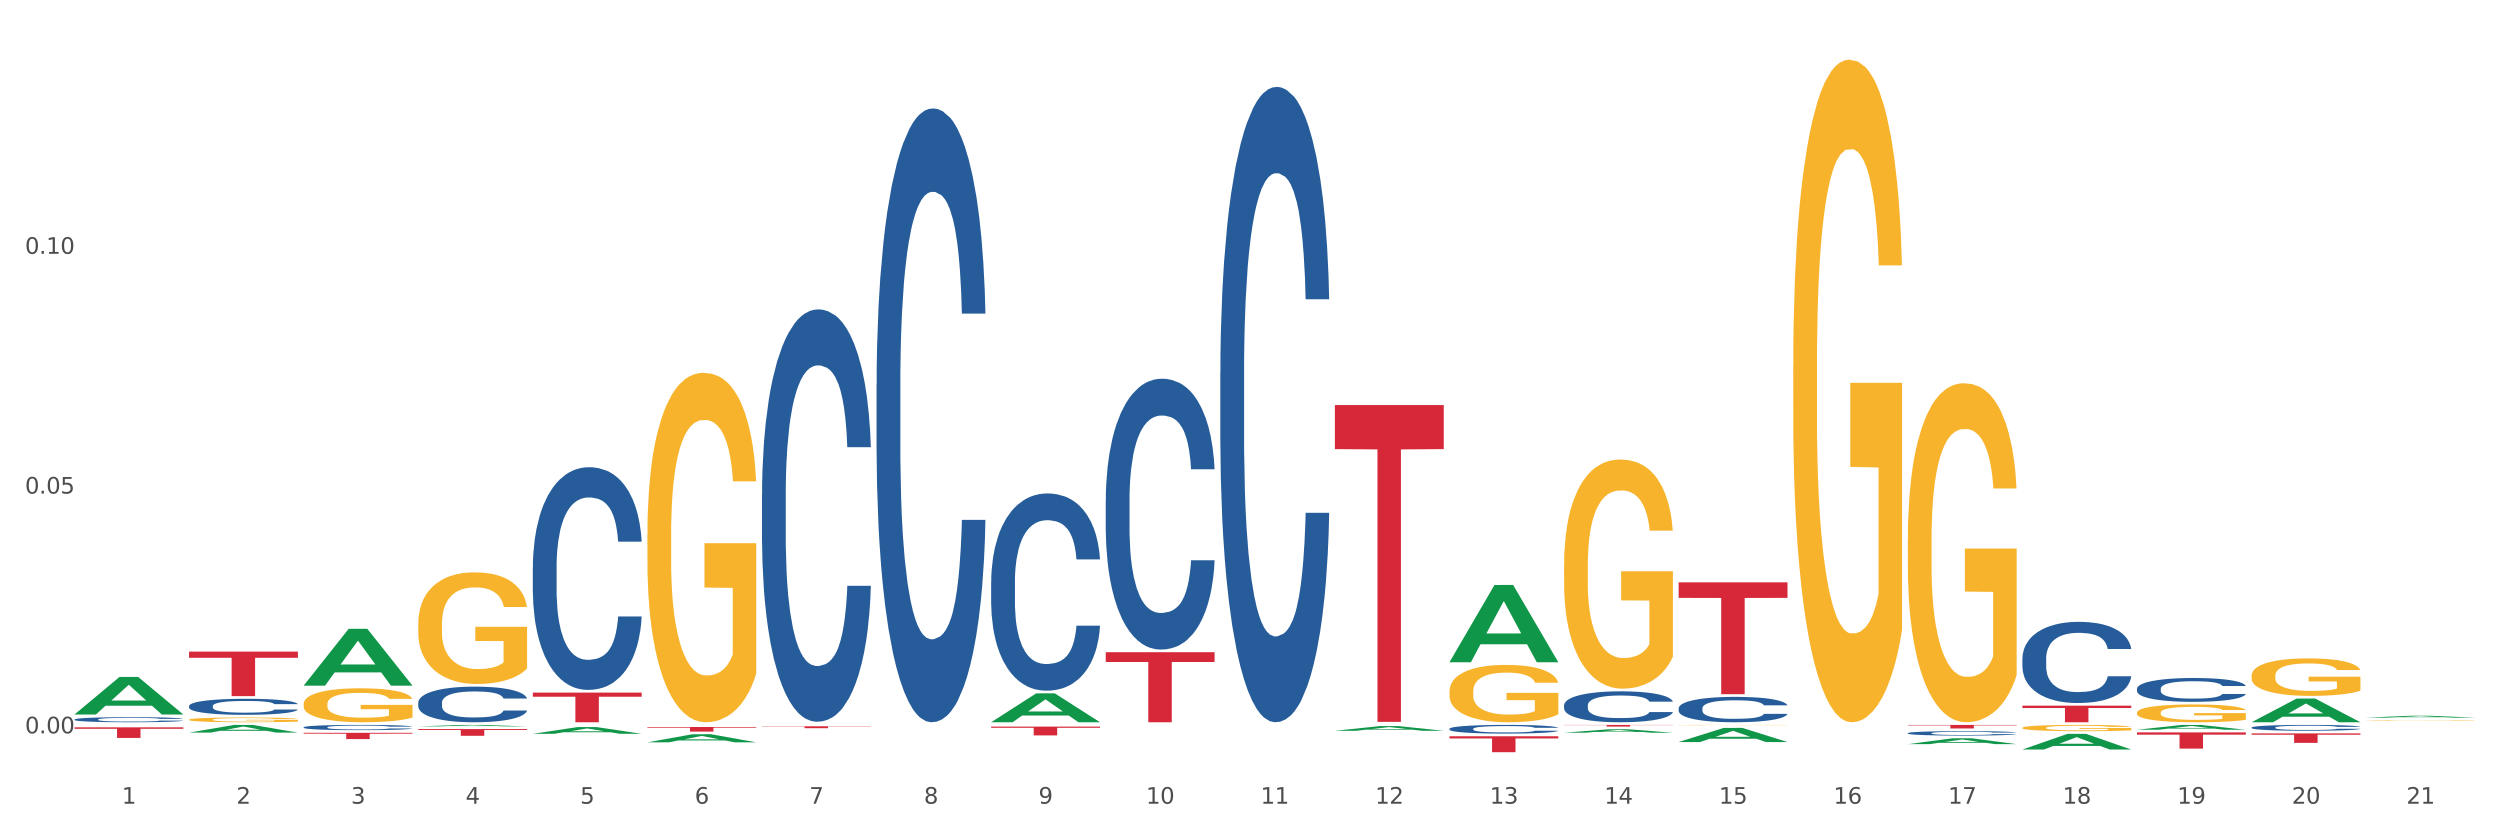 <?xml version="1.0" encoding="utf-8" standalone="no"?>
<!DOCTYPE svg PUBLIC "-//W3C//DTD SVG 1.1//EN"
  "http://www.w3.org/Graphics/SVG/1.1/DTD/svg11.dtd">
<svg xmlns:xlink="http://www.w3.org/1999/xlink" width="1080pt" height="360pt" viewBox="0 0 1080 360" xmlns="http://www.w3.org/2000/svg" version="1.1">
 <rect x="0" y="0" width="1080" height="360" fill="#333333" stroke="none"/>
 <defs>
  <style type="text/css">*{stroke-linejoin: round; stroke-linecap: butt}</style>
 </defs>
 <g id="figure_1">
  <g id="patch_1">
   <path d="M 0 360 
L 1080 360 
L 1080 0 
L 0 0 
z
" style="fill: #ffffff; stroke: #ffffff; stroke-linejoin: miter"/>
  </g>
  <g id="axes_1">
   <g id="matplotlib.axis_1">
    <g id="xtick_1">
     <g id="text_1">
      <!-- 1 -->
      <g style="fill: #4d4d4d" transform="translate(52.633 347.204) scale(0.096 -0.096)">
       <defs>
        <path id="DejaVuSans-31" d="M 794 531 
L 1825 531 
L 1825 4091 
L 703 3866 
L 703 4441 
L 1819 4666 
L 2450 4666 
L 2450 531 
L 3481 531 
L 3481 0 
L 794 0 
L 794 531 
z
" transform="scale(0.016)"/>
       </defs>
       <use xlink:href="#DejaVuSans-31"/>
      </g>
     </g>
    </g>
    <g id="xtick_2">
     <g id="text_2">
      <!-- 2 -->
      <g style="fill: #4d4d4d" transform="translate(102.133 347.204) scale(0.096 -0.096)">
       <defs>
        <path id="DejaVuSans-32" d="M 1228 531 
L 3431 531 
L 3431 0 
L 469 0 
L 469 531 
Q 828 903 1448 1529 
Q 2069 2156 2228 2338 
Q 2531 2678 2651 2914 
Q 2772 3150 2772 3378 
Q 2772 3750 2511 3984 
Q 2250 4219 1831 4219 
Q 1534 4219 1204 4116 
Q 875 4013 500 3803 
L 500 4441 
Q 881 4594 1212 4672 
Q 1544 4750 1819 4750 
Q 2544 4750 2975 4387 
Q 3406 4025 3406 3419 
Q 3406 3131 3298 2873 
Q 3191 2616 2906 2266 
Q 2828 2175 2409 1742 
Q 1991 1309 1228 531 
z
" transform="scale(0.016)"/>
       </defs>
       <use xlink:href="#DejaVuSans-32"/>
      </g>
     </g>
    </g>
    <g id="xtick_3">
     <g id="text_3">
      <!-- 3 -->
      <g style="fill: #4d4d4d" transform="translate(151.633 347.204) scale(0.096 -0.096)">
       <defs>
        <path id="DejaVuSans-33" d="M 2597 2516 
Q 3050 2419 3304 2112 
Q 3559 1806 3559 1356 
Q 3559 666 3084 287 
Q 2609 -91 1734 -91 
Q 1441 -91 1130 -33 
Q 819 25 488 141 
L 488 750 
Q 750 597 1062 519 
Q 1375 441 1716 441 
Q 2309 441 2620 675 
Q 2931 909 2931 1356 
Q 2931 1769 2642 2001 
Q 2353 2234 1838 2234 
L 1294 2234 
L 1294 2753 
L 1863 2753 
Q 2328 2753 2575 2939 
Q 2822 3125 2822 3475 
Q 2822 3834 2567 4026 
Q 2313 4219 1838 4219 
Q 1578 4219 1281 4162 
Q 984 4106 628 3988 
L 628 4550 
Q 988 4650 1302 4700 
Q 1616 4750 1894 4750 
Q 2613 4750 3031 4423 
Q 3450 4097 3450 3541 
Q 3450 3153 3228 2886 
Q 3006 2619 2597 2516 
z
" transform="scale(0.016)"/>
       </defs>
       <use xlink:href="#DejaVuSans-33"/>
      </g>
     </g>
    </g>
    <g id="xtick_4">
     <g id="text_4">
      <!-- 4 -->
      <g style="fill: #4d4d4d" transform="translate(201.133 347.204) scale(0.096 -0.096)">
       <defs>
        <path id="DejaVuSans-34" d="M 2419 4116 
L 825 1625 
L 2419 1625 
L 2419 4116 
z
M 2253 4666 
L 3047 4666 
L 3047 1625 
L 3713 1625 
L 3713 1100 
L 3047 1100 
L 3047 0 
L 2419 0 
L 2419 1100 
L 313 1100 
L 313 1709 
L 2253 4666 
z
" transform="scale(0.016)"/>
       </defs>
       <use xlink:href="#DejaVuSans-34"/>
      </g>
     </g>
    </g>
    <g id="xtick_5">
     <g id="text_5">
      <!-- 5 -->
      <g style="fill: #4d4d4d" transform="translate(250.633 347.204) scale(0.096 -0.096)">
       <defs>
        <path id="DejaVuSans-35" d="M 691 4666 
L 3169 4666 
L 3169 4134 
L 1269 4134 
L 1269 2991 
Q 1406 3038 1543 3061 
Q 1681 3084 1819 3084 
Q 2600 3084 3056 2656 
Q 3513 2228 3513 1497 
Q 3513 744 3044 326 
Q 2575 -91 1722 -91 
Q 1428 -91 1123 -41 
Q 819 9 494 109 
L 494 744 
Q 775 591 1075 516 
Q 1375 441 1709 441 
Q 2250 441 2565 725 
Q 2881 1009 2881 1497 
Q 2881 1984 2565 2268 
Q 2250 2553 1709 2553 
Q 1456 2553 1204 2497 
Q 953 2441 691 2322 
L 691 4666 
z
" transform="scale(0.016)"/>
       </defs>
       <use xlink:href="#DejaVuSans-35"/>
      </g>
     </g>
    </g>
    <g id="xtick_6">
     <g id="text_6">
      <!-- 6 -->
      <g style="fill: #4d4d4d" transform="translate(300.134 347.204) scale(0.096 -0.096)">
       <defs>
        <path id="DejaVuSans-36" d="M 2113 2584 
Q 1688 2584 1439 2293 
Q 1191 2003 1191 1497 
Q 1191 994 1439 701 
Q 1688 409 2113 409 
Q 2538 409 2786 701 
Q 3034 994 3034 1497 
Q 3034 2003 2786 2293 
Q 2538 2584 2113 2584 
z
M 3366 4563 
L 3366 3988 
Q 3128 4100 2886 4159 
Q 2644 4219 2406 4219 
Q 1781 4219 1451 3797 
Q 1122 3375 1075 2522 
Q 1259 2794 1537 2939 
Q 1816 3084 2150 3084 
Q 2853 3084 3261 2657 
Q 3669 2231 3669 1497 
Q 3669 778 3244 343 
Q 2819 -91 2113 -91 
Q 1303 -91 875 529 
Q 447 1150 447 2328 
Q 447 3434 972 4092 
Q 1497 4750 2381 4750 
Q 2619 4750 2861 4703 
Q 3103 4656 3366 4563 
z
" transform="scale(0.016)"/>
       </defs>
       <use xlink:href="#DejaVuSans-36"/>
      </g>
     </g>
    </g>
    <g id="xtick_7">
     <g id="text_7">
      <!-- 7 -->
      <g style="fill: #4d4d4d" transform="translate(349.634 347.204) scale(0.096 -0.096)">
       <defs>
        <path id="DejaVuSans-37" d="M 525 4666 
L 3525 4666 
L 3525 4397 
L 1831 0 
L 1172 0 
L 2766 4134 
L 525 4134 
L 525 4666 
z
" transform="scale(0.016)"/>
       </defs>
       <use xlink:href="#DejaVuSans-37"/>
      </g>
     </g>
    </g>
    <g id="xtick_8">
     <g id="text_8">
      <!-- 8 -->
      <g style="fill: #4d4d4d" transform="translate(399.134 347.204) scale(0.096 -0.096)">
       <defs>
        <path id="DejaVuSans-38" d="M 2034 2216 
Q 1584 2216 1326 1975 
Q 1069 1734 1069 1313 
Q 1069 891 1326 650 
Q 1584 409 2034 409 
Q 2484 409 2743 651 
Q 3003 894 3003 1313 
Q 3003 1734 2745 1975 
Q 2488 2216 2034 2216 
z
M 1403 2484 
Q 997 2584 770 2862 
Q 544 3141 544 3541 
Q 544 4100 942 4425 
Q 1341 4750 2034 4750 
Q 2731 4750 3128 4425 
Q 3525 4100 3525 3541 
Q 3525 3141 3298 2862 
Q 3072 2584 2669 2484 
Q 3125 2378 3379 2068 
Q 3634 1759 3634 1313 
Q 3634 634 3220 271 
Q 2806 -91 2034 -91 
Q 1263 -91 848 271 
Q 434 634 434 1313 
Q 434 1759 690 2068 
Q 947 2378 1403 2484 
z
M 1172 3481 
Q 1172 3119 1398 2916 
Q 1625 2713 2034 2713 
Q 2441 2713 2670 2916 
Q 2900 3119 2900 3481 
Q 2900 3844 2670 4047 
Q 2441 4250 2034 4250 
Q 1625 4250 1398 4047 
Q 1172 3844 1172 3481 
z
" transform="scale(0.016)"/>
       </defs>
       <use xlink:href="#DejaVuSans-38"/>
      </g>
     </g>
    </g>
    <g id="xtick_9">
     <g id="text_9">
      <!-- 9 -->
      <g style="fill: #4d4d4d" transform="translate(448.634 347.204) scale(0.096 -0.096)">
       <defs>
        <path id="DejaVuSans-39" d="M 703 97 
L 703 672 
Q 941 559 1184 500 
Q 1428 441 1663 441 
Q 2288 441 2617 861 
Q 2947 1281 2994 2138 
Q 2813 1869 2534 1725 
Q 2256 1581 1919 1581 
Q 1219 1581 811 2004 
Q 403 2428 403 3163 
Q 403 3881 828 4315 
Q 1253 4750 1959 4750 
Q 2769 4750 3195 4129 
Q 3622 3509 3622 2328 
Q 3622 1225 3098 567 
Q 2575 -91 1691 -91 
Q 1453 -91 1209 -44 
Q 966 3 703 97 
z
M 1959 2075 
Q 2384 2075 2632 2365 
Q 2881 2656 2881 3163 
Q 2881 3666 2632 3958 
Q 2384 4250 1959 4250 
Q 1534 4250 1286 3958 
Q 1038 3666 1038 3163 
Q 1038 2656 1286 2365 
Q 1534 2075 1959 2075 
z
" transform="scale(0.016)"/>
       </defs>
       <use xlink:href="#DejaVuSans-39"/>
      </g>
     </g>
    </g>
    <g id="xtick_10">
     <g id="text_10">
      <!-- 10 -->
      <g style="fill: #4d4d4d" transform="translate(495.079 347.204) scale(0.096 -0.096)">
       <defs>
        <path id="DejaVuSans-30" d="M 2034 4250 
Q 1547 4250 1301 3770 
Q 1056 3291 1056 2328 
Q 1056 1369 1301 889 
Q 1547 409 2034 409 
Q 2525 409 2770 889 
Q 3016 1369 3016 2328 
Q 3016 3291 2770 3770 
Q 2525 4250 2034 4250 
z
M 2034 4750 
Q 2819 4750 3233 4129 
Q 3647 3509 3647 2328 
Q 3647 1150 3233 529 
Q 2819 -91 2034 -91 
Q 1250 -91 836 529 
Q 422 1150 422 2328 
Q 422 3509 836 4129 
Q 1250 4750 2034 4750 
z
" transform="scale(0.016)"/>
       </defs>
       <use xlink:href="#DejaVuSans-31"/>
       <use xlink:href="#DejaVuSans-30" transform="translate(63.623 0)"/>
      </g>
     </g>
    </g>
    <g id="xtick_11">
     <g id="text_11">
      <!-- 11 -->
      <g style="fill: #4d4d4d" transform="translate(544.58 347.204) scale(0.096 -0.096)">
       <use xlink:href="#DejaVuSans-31"/>
       <use xlink:href="#DejaVuSans-31" transform="translate(63.623 0)"/>
      </g>
     </g>
    </g>
    <g id="xtick_12">
     <g id="text_12">
      <!-- 12 -->
      <g style="fill: #4d4d4d" transform="translate(594.08 347.204) scale(0.096 -0.096)">
       <use xlink:href="#DejaVuSans-31"/>
       <use xlink:href="#DejaVuSans-32" transform="translate(63.623 0)"/>
      </g>
     </g>
    </g>
    <g id="xtick_13">
     <g id="text_13">
      <!-- 13 -->
      <g style="fill: #4d4d4d" transform="translate(643.58 347.204) scale(0.096 -0.096)">
       <use xlink:href="#DejaVuSans-31"/>
       <use xlink:href="#DejaVuSans-33" transform="translate(63.623 0)"/>
      </g>
     </g>
    </g>
    <g id="xtick_14">
     <g id="text_14">
      <!-- 14 -->
      <g style="fill: #4d4d4d" transform="translate(693.08 347.204) scale(0.096 -0.096)">
       <use xlink:href="#DejaVuSans-31"/>
       <use xlink:href="#DejaVuSans-34" transform="translate(63.623 0)"/>
      </g>
     </g>
    </g>
    <g id="xtick_15">
     <g id="text_15">
      <!-- 15 -->
      <g style="fill: #4d4d4d" transform="translate(742.58 347.204) scale(0.096 -0.096)">
       <use xlink:href="#DejaVuSans-31"/>
       <use xlink:href="#DejaVuSans-35" transform="translate(63.623 0)"/>
      </g>
     </g>
    </g>
    <g id="xtick_16">
     <g id="text_16">
      <!-- 16 -->
      <g style="fill: #4d4d4d" transform="translate(792.08 347.204) scale(0.096 -0.096)">
       <use xlink:href="#DejaVuSans-31"/>
       <use xlink:href="#DejaVuSans-36" transform="translate(63.623 0)"/>
      </g>
     </g>
    </g>
    <g id="xtick_17">
     <g id="text_17">
      <!-- 17 -->
      <g style="fill: #4d4d4d" transform="translate(841.58 347.204) scale(0.096 -0.096)">
       <use xlink:href="#DejaVuSans-31"/>
       <use xlink:href="#DejaVuSans-37" transform="translate(63.623 0)"/>
      </g>
     </g>
    </g>
    <g id="xtick_18">
     <g id="text_18">
      <!-- 18 -->
      <g style="fill: #4d4d4d" transform="translate(891.08 347.204) scale(0.096 -0.096)">
       <use xlink:href="#DejaVuSans-31"/>
       <use xlink:href="#DejaVuSans-38" transform="translate(63.623 0)"/>
      </g>
     </g>
    </g>
    <g id="xtick_19">
     <g id="text_19">
      <!-- 19 -->
      <g style="fill: #4d4d4d" transform="translate(940.58 347.204) scale(0.096 -0.096)">
       <use xlink:href="#DejaVuSans-31"/>
       <use xlink:href="#DejaVuSans-39" transform="translate(63.623 0)"/>
      </g>
     </g>
    </g>
    <g id="xtick_20">
     <g id="text_20">
      <!-- 20 -->
      <g style="fill: #4d4d4d" transform="translate(990.08 347.204) scale(0.096 -0.096)">
       <use xlink:href="#DejaVuSans-32"/>
       <use xlink:href="#DejaVuSans-30" transform="translate(63.623 0)"/>
      </g>
     </g>
    </g>
    <g id="xtick_21">
     <g id="text_21">
      <!-- 21 -->
      <g style="fill: #4d4d4d" transform="translate(1039.58 347.204) scale(0.096 -0.096)">
       <use xlink:href="#DejaVuSans-32"/>
       <use xlink:href="#DejaVuSans-31" transform="translate(63.623 0)"/>
      </g>
     </g>
    </g>
    <g id="xtick_22"/>
    <g id="xtick_23"/>
    <g id="xtick_24"/>
    <g id="xtick_25"/>
    <g id="xtick_26"/>
    <g id="xtick_27"/>
    <g id="xtick_28"/>
    <g id="xtick_29"/>
    <g id="xtick_30"/>
    <g id="xtick_31"/>
    <g id="xtick_32"/>
    <g id="xtick_33"/>
    <g id="xtick_34"/>
    <g id="xtick_35"/>
    <g id="xtick_36"/>
    <g id="xtick_37"/>
    <g id="xtick_38"/>
    <g id="xtick_39"/>
    <g id="xtick_40"/>
    <g id="xtick_41"/>
   </g>
   <g id="matplotlib.axis_2">
    <g id="ytick_1">
     <g id="text_22">
      <!-- 0.00 -->
      <g style="fill: #4d4d4d" transform="translate(10.8 316.809) scale(0.096 -0.096)">
       <defs>
        <path id="DejaVuSans-2e" d="M 684 794 
L 1344 794 
L 1344 0 
L 684 0 
L 684 794 
z
" transform="scale(0.016)"/>
       </defs>
       <use xlink:href="#DejaVuSans-30"/>
       <use xlink:href="#DejaVuSans-2e" transform="translate(63.623 0)"/>
       <use xlink:href="#DejaVuSans-30" transform="translate(95.41 0)"/>
       <use xlink:href="#DejaVuSans-30" transform="translate(159.033 0)"/>
      </g>
     </g>
    </g>
    <g id="ytick_2">
     <g id="text_23">
      <!-- 0.05 -->
      <g style="fill: #4d4d4d" transform="translate(10.8 213.229) scale(0.096 -0.096)">
       <use xlink:href="#DejaVuSans-30"/>
       <use xlink:href="#DejaVuSans-2e" transform="translate(63.623 0)"/>
       <use xlink:href="#DejaVuSans-30" transform="translate(95.41 0)"/>
       <use xlink:href="#DejaVuSans-35" transform="translate(159.033 0)"/>
      </g>
     </g>
    </g>
    <g id="ytick_3">
     <g id="text_24">
      <!-- 0.10 -->
      <g style="fill: #4d4d4d" transform="translate(10.8 109.65) scale(0.096 -0.096)">
       <use xlink:href="#DejaVuSans-30"/>
       <use xlink:href="#DejaVuSans-2e" transform="translate(63.623 0)"/>
       <use xlink:href="#DejaVuSans-31" transform="translate(95.41 0)"/>
       <use xlink:href="#DejaVuSans-30" transform="translate(159.033 0)"/>
      </g>
     </g>
    </g>
    <g id="ytick_4"/>
    <g id="ytick_5"/>
    <g id="ytick_6"/>
   </g>
   <g id="PolyCollection_1">
    <path d="M 32.175 308.644 
L 32.223 308.628 
L 51.615 292.438 
L 59.663 292.423 
L 79.2 308.674 
L 69.892 308.674 
L 65.674 304.89 
L 45.652 304.89 
L 45.507 304.951 
L 41.435 308.674 
L 32.175 308.674 
L 32.175 308.644 
L 48.173 302.631 
L 63.153 302.616 
L 55.736 295.887 
L 55.639 295.856 
L 55.542 295.902 
L 48.125 302.616 
L 48.173 302.631 
L 32.175 308.644 
z
" clip-path="url(#pbebd8bc9ad)" style="fill: #109648"/>
    <path d="M 230.175 245.065 
L 230.231 244.977 
L 230.231 242.517 
L 230.397 239.178 
L 231.009 233.027 
L 231.787 228.371 
L 233.121 222.923 
L 233.844 220.639 
L 234.789 218.091 
L 236.734 213.962 
L 238.957 210.447 
L 240.514 208.514 
L 241.681 207.284 
L 244.294 205.088 
L 245.794 204.121 
L 247.351 203.33 
L 248.685 202.803 
L 250.908 202.188 
L 252.687 201.925 
L 254.744 201.837 
L 256.467 201.925 
L 258.746 202.276 
L 262.081 203.33 
L 263.359 203.945 
L 265.082 205 
L 266.861 206.405 
L 268.306 207.811 
L 269.974 209.832 
L 271.697 212.468 
L 273.365 215.807 
L 274.532 218.882 
L 275.477 222.133 
L 276.311 226.086 
L 276.922 230.392 
L 277.2 233.994 
L 267.028 233.994 
L 266.75 230.743 
L 266.194 227.229 
L 265.638 224.856 
L 265.027 222.923 
L 264.082 220.727 
L 263.248 219.321 
L 261.859 217.652 
L 260.58 216.597 
L 259.524 215.982 
L 258.245 215.455 
L 255.522 214.928 
L 253.576 214.928 
L 252.353 215.104 
L 250.853 215.543 
L 249.574 216.158 
L 248.073 217.212 
L 246.906 218.355 
L 245.739 219.848 
L 245.072 220.903 
L 244.071 222.836 
L 243.404 224.417 
L 242.515 227.141 
L 242.015 229.074 
L 241.125 234.082 
L 240.736 237.772 
L 240.569 240.32 
L 240.458 243.132 
L 240.458 256.838 
L 240.792 262.988 
L 241.07 265.624 
L 241.514 268.611 
L 242.348 272.477 
L 243.571 276.255 
L 244.849 278.979 
L 245.906 280.648 
L 246.906 281.878 
L 247.907 282.845 
L 249.13 283.724 
L 250.13 284.251 
L 251.631 284.778 
L 253.41 285.041 
L 254.799 285.041 
L 257.634 284.602 
L 258.913 284.163 
L 260.135 283.548 
L 261.469 282.581 
L 262.526 281.527 
L 263.137 280.736 
L 264.137 279.067 
L 264.916 277.31 
L 265.583 275.289 
L 266.027 273.532 
L 266.528 270.896 
L 266.917 267.908 
L 267.028 266.327 
L 277.2 266.327 
L 276.978 269.49 
L 276.589 272.565 
L 275.81 276.695 
L 275.199 279.067 
L 274.254 281.966 
L 273.253 284.426 
L 271.864 287.15 
L 270.585 289.171 
L 269.251 290.928 
L 267.806 292.51 
L 265.194 294.706 
L 264.249 295.321 
L 262.248 296.376 
L 260.691 296.991 
L 258.412 297.606 
L 256.078 297.957 
L 253.632 298.045 
L 251.464 297.869 
L 249.074 297.342 
L 247.573 296.815 
L 245.906 296.024 
L 243.96 294.794 
L 242.126 293.3 
L 240.403 291.543 
L 238.791 289.522 
L 237.29 287.238 
L 235.344 283.46 
L 233.899 279.77 
L 232.843 276.343 
L 232.12 273.444 
L 231.398 269.754 
L 231.009 267.206 
L 230.397 261.055 
L 230.175 255.344 
L 230.175 245.065 
z
" clip-path="url(#pbebd8bc9ad)" style="fill: #255c99"/>
    <path d="M 180.675 303.543 
L 180.731 303.529 
L 180.731 303.135 
L 180.897 302.602 
L 181.509 301.619 
L 182.287 300.874 
L 183.621 300.003 
L 184.344 299.638 
L 185.289 299.231 
L 187.234 298.571 
L 189.457 298.009 
L 191.014 297.7 
L 192.181 297.503 
L 194.794 297.152 
L 196.294 296.998 
L 197.851 296.871 
L 199.185 296.787 
L 201.408 296.689 
L 203.187 296.647 
L 205.244 296.633 
L 206.967 296.647 
L 209.246 296.703 
L 212.581 296.871 
L 213.859 296.97 
L 215.582 297.138 
L 217.361 297.363 
L 218.806 297.588 
L 220.474 297.911 
L 222.197 298.332 
L 223.865 298.866 
L 225.032 299.357 
L 225.977 299.877 
L 226.811 300.509 
L 227.422 301.197 
L 227.7 301.773 
L 217.528 301.773 
L 217.25 301.253 
L 216.694 300.692 
L 216.138 300.312 
L 215.527 300.003 
L 214.582 299.652 
L 213.748 299.428 
L 212.359 299.161 
L 211.08 298.992 
L 210.024 298.894 
L 208.745 298.81 
L 206.022 298.725 
L 204.076 298.725 
L 202.853 298.753 
L 201.353 298.824 
L 200.074 298.922 
L 198.573 299.09 
L 197.406 299.273 
L 196.239 299.512 
L 195.572 299.68 
L 194.571 299.989 
L 193.904 300.242 
L 193.015 300.678 
L 192.515 300.987 
L 191.625 301.787 
L 191.236 302.377 
L 191.069 302.784 
L 190.958 303.234 
L 190.958 305.425 
L 191.292 306.408 
L 191.57 306.829 
L 192.014 307.307 
L 192.848 307.925 
L 194.071 308.529 
L 195.349 308.964 
L 196.406 309.231 
L 197.406 309.427 
L 198.407 309.582 
L 199.63 309.722 
L 200.63 309.807 
L 202.131 309.891 
L 203.91 309.933 
L 205.299 309.933 
L 208.134 309.863 
L 209.412 309.793 
L 210.635 309.694 
L 211.969 309.54 
L 213.026 309.371 
L 213.637 309.245 
L 214.637 308.978 
L 215.416 308.697 
L 216.083 308.374 
L 216.527 308.093 
L 217.028 307.672 
L 217.417 307.194 
L 217.528 306.942 
L 227.7 306.942 
L 227.478 307.447 
L 227.089 307.939 
L 226.31 308.599 
L 225.699 308.978 
L 224.754 309.442 
L 223.753 309.835 
L 222.364 310.27 
L 221.085 310.593 
L 219.751 310.874 
L 218.306 311.127 
L 215.694 311.478 
L 214.749 311.576 
L 212.748 311.745 
L 211.191 311.843 
L 208.912 311.941 
L 206.578 311.998 
L 204.132 312.012 
L 201.964 311.984 
L 199.574 311.899 
L 198.073 311.815 
L 196.406 311.689 
L 194.46 311.492 
L 192.626 311.253 
L 190.903 310.972 
L 189.291 310.649 
L 187.79 310.284 
L 185.844 309.68 
L 184.399 309.09 
L 183.343 308.543 
L 182.62 308.079 
L 181.898 307.489 
L 181.509 307.082 
L 180.897 306.099 
L 180.675 305.186 
L 180.675 303.543 
z
" clip-path="url(#pbebd8bc9ad)" style="fill: #255c99"/>
    <path d="M 131.175 314.182 
L 131.231 314.18 
L 131.231 314.121 
L 131.397 314.043 
L 132.009 313.897 
L 132.787 313.788 
L 134.121 313.659 
L 134.844 313.605 
L 135.789 313.545 
L 137.734 313.447 
L 139.957 313.365 
L 141.514 313.319 
L 142.681 313.29 
L 145.294 313.238 
L 146.794 313.215 
L 148.351 313.197 
L 149.685 313.184 
L 151.908 313.17 
L 153.687 313.163 
L 155.744 313.161 
L 157.467 313.163 
L 159.746 313.172 
L 163.081 313.197 
L 164.359 313.211 
L 166.082 313.236 
L 167.861 313.269 
L 169.306 313.302 
L 170.974 313.35 
L 172.697 313.412 
L 174.365 313.491 
L 175.532 313.564 
L 176.477 313.64 
L 177.311 313.734 
L 177.922 313.835 
L 178.2 313.92 
L 168.028 313.92 
L 167.75 313.844 
L 167.194 313.761 
L 166.638 313.705 
L 166.027 313.659 
L 165.082 313.607 
L 164.248 313.574 
L 162.859 313.535 
L 161.58 313.51 
L 160.524 313.495 
L 159.245 313.483 
L 156.522 313.47 
L 154.576 313.47 
L 153.353 313.474 
L 151.853 313.485 
L 150.574 313.499 
L 149.073 313.524 
L 147.906 313.551 
L 146.739 313.586 
L 146.072 313.611 
L 145.071 313.657 
L 144.404 313.694 
L 143.515 313.759 
L 143.015 313.804 
L 142.125 313.922 
L 141.736 314.009 
L 141.569 314.07 
L 141.458 314.136 
L 141.458 314.459 
L 141.792 314.605 
L 142.07 314.667 
L 142.514 314.737 
L 143.348 314.829 
L 144.571 314.918 
L 145.849 314.982 
L 146.906 315.021 
L 147.906 315.05 
L 148.907 315.073 
L 150.13 315.094 
L 151.13 315.106 
L 152.631 315.119 
L 154.41 315.125 
L 155.799 315.125 
L 158.634 315.115 
L 159.912 315.104 
L 161.135 315.09 
L 162.469 315.067 
L 163.526 315.042 
L 164.137 315.024 
L 165.137 314.984 
L 165.916 314.943 
L 166.583 314.895 
L 167.027 314.853 
L 167.528 314.791 
L 167.917 314.721 
L 168.028 314.683 
L 178.2 314.683 
L 177.978 314.758 
L 177.589 314.831 
L 176.81 314.928 
L 176.199 314.984 
L 175.254 315.053 
L 174.253 315.111 
L 172.864 315.175 
L 171.585 315.223 
L 170.251 315.264 
L 168.806 315.301 
L 166.194 315.353 
L 165.249 315.368 
L 163.248 315.393 
L 161.691 315.407 
L 159.412 315.422 
L 157.078 315.43 
L 154.632 315.432 
L 152.464 315.428 
L 150.074 315.415 
L 148.573 315.403 
L 146.906 315.384 
L 144.96 315.355 
L 143.126 315.32 
L 141.403 315.279 
L 139.791 315.231 
L 138.29 315.177 
L 136.344 315.088 
L 134.899 315.001 
L 133.843 314.92 
L 133.12 314.851 
L 132.398 314.764 
L 132.009 314.704 
L 131.397 314.559 
L 131.175 314.424 
L 131.175 314.182 
z
" clip-path="url(#pbebd8bc9ad)" style="fill: #255c99"/>
    <path d="M 81.675 304.99 
L 81.731 304.984 
L 81.731 304.807 
L 81.897 304.566 
L 82.509 304.124 
L 83.287 303.788 
L 84.621 303.396 
L 85.344 303.232 
L 86.289 303.048 
L 88.234 302.751 
L 90.457 302.498 
L 92.014 302.359 
L 93.181 302.27 
L 95.794 302.112 
L 97.294 302.043 
L 98.851 301.986 
L 100.185 301.948 
L 102.408 301.903 
L 104.187 301.884 
L 106.244 301.878 
L 107.967 301.884 
L 110.246 301.91 
L 113.581 301.986 
L 114.859 302.03 
L 116.582 302.106 
L 118.361 302.207 
L 119.806 302.308 
L 121.474 302.454 
L 123.197 302.643 
L 124.865 302.884 
L 126.032 303.105 
L 126.977 303.339 
L 127.811 303.624 
L 128.422 303.934 
L 128.7 304.193 
L 118.528 304.193 
L 118.25 303.959 
L 117.694 303.706 
L 117.138 303.535 
L 116.527 303.396 
L 115.582 303.238 
L 114.748 303.137 
L 113.359 303.017 
L 112.08 302.941 
L 111.024 302.896 
L 109.745 302.859 
L 107.022 302.821 
L 105.076 302.821 
L 103.853 302.833 
L 102.353 302.865 
L 101.074 302.909 
L 99.573 302.985 
L 98.406 303.067 
L 97.239 303.175 
L 96.572 303.251 
L 95.571 303.39 
L 94.904 303.504 
L 94.015 303.7 
L 93.515 303.839 
L 92.625 304.199 
L 92.236 304.465 
L 92.069 304.649 
L 91.958 304.851 
L 91.958 305.838 
L 92.292 306.28 
L 92.57 306.47 
L 93.014 306.685 
L 93.848 306.964 
L 95.071 307.236 
L 96.349 307.432 
L 97.406 307.552 
L 98.406 307.64 
L 99.407 307.71 
L 100.63 307.773 
L 101.63 307.811 
L 103.131 307.849 
L 104.91 307.868 
L 106.299 307.868 
L 109.134 307.836 
L 110.412 307.805 
L 111.635 307.761 
L 112.969 307.691 
L 114.026 307.615 
L 114.637 307.558 
L 115.638 307.438 
L 116.416 307.311 
L 117.083 307.166 
L 117.527 307.039 
L 118.028 306.85 
L 118.417 306.635 
L 118.528 306.521 
L 128.7 306.521 
L 128.478 306.749 
L 128.089 306.97 
L 127.31 307.267 
L 126.699 307.438 
L 125.754 307.647 
L 124.753 307.824 
L 123.364 308.02 
L 122.085 308.165 
L 120.751 308.292 
L 119.306 308.406 
L 116.694 308.564 
L 115.749 308.608 
L 113.748 308.684 
L 112.191 308.728 
L 109.912 308.773 
L 107.578 308.798 
L 105.132 308.804 
L 102.964 308.792 
L 100.574 308.754 
L 99.073 308.716 
L 97.406 308.659 
L 95.46 308.57 
L 93.626 308.463 
L 91.903 308.336 
L 90.291 308.191 
L 88.79 308.026 
L 86.844 307.754 
L 85.399 307.489 
L 84.343 307.242 
L 83.62 307.033 
L 82.898 306.768 
L 82.509 306.584 
L 81.897 306.141 
L 81.675 305.73 
L 81.675 304.99 
z
" clip-path="url(#pbebd8bc9ad)" style="fill: #255c99"/>
    <path d="M 32.175 310.807 
L 32.231 310.805 
L 32.231 310.749 
L 32.397 310.673 
L 33.009 310.533 
L 33.787 310.427 
L 35.121 310.303 
L 35.844 310.251 
L 36.789 310.194 
L 38.734 310.1 
L 40.957 310.02 
L 42.514 309.976 
L 43.681 309.948 
L 46.294 309.898 
L 47.794 309.876 
L 49.351 309.858 
L 50.685 309.846 
L 52.908 309.832 
L 54.687 309.826 
L 56.744 309.824 
L 58.467 309.826 
L 60.746 309.834 
L 64.081 309.858 
L 65.359 309.872 
L 67.082 309.896 
L 68.861 309.928 
L 70.306 309.96 
L 71.974 310.006 
L 73.697 310.066 
L 75.365 310.142 
L 76.532 310.211 
L 77.477 310.285 
L 78.311 310.375 
L 78.922 310.473 
L 79.2 310.555 
L 69.028 310.555 
L 68.75 310.481 
L 68.194 310.401 
L 67.638 310.347 
L 67.027 310.303 
L 66.082 310.253 
L 65.248 310.221 
L 63.859 310.184 
L 62.58 310.16 
L 61.524 310.146 
L 60.245 310.134 
L 57.522 310.122 
L 55.576 310.122 
L 54.353 310.126 
L 52.853 310.136 
L 51.574 310.15 
L 50.073 310.174 
L 48.906 310.2 
L 47.739 310.233 
L 47.072 310.257 
L 46.071 310.301 
L 45.404 310.337 
L 44.515 310.399 
L 44.015 310.443 
L 43.125 310.557 
L 42.736 310.641 
L 42.569 310.699 
L 42.458 310.763 
L 42.458 311.075 
L 42.792 311.215 
L 43.07 311.274 
L 43.514 311.342 
L 44.348 311.43 
L 45.571 311.516 
L 46.849 311.578 
L 47.906 311.616 
L 48.906 311.644 
L 49.907 311.666 
L 51.13 311.686 
L 52.13 311.698 
L 53.631 311.71 
L 55.41 311.716 
L 56.799 311.716 
L 59.634 311.706 
L 60.913 311.696 
L 62.135 311.682 
L 63.469 311.66 
L 64.526 311.636 
L 65.137 311.618 
L 66.138 311.58 
L 66.916 311.54 
L 67.583 311.494 
L 68.027 311.454 
L 68.528 311.394 
L 68.917 311.326 
L 69.028 311.29 
L 79.2 311.29 
L 78.978 311.362 
L 78.589 311.432 
L 77.81 311.526 
L 77.199 311.58 
L 76.254 311.646 
L 75.253 311.702 
L 73.864 311.764 
L 72.585 311.81 
L 71.251 311.85 
L 69.806 311.886 
L 67.194 311.936 
L 66.249 311.95 
L 64.248 311.974 
L 62.691 311.988 
L 60.412 312.002 
L 58.078 312.01 
L 55.632 312.012 
L 53.464 312.008 
L 51.074 311.996 
L 49.573 311.984 
L 47.906 311.966 
L 45.96 311.938 
L 44.126 311.904 
L 42.403 311.864 
L 40.791 311.818 
L 39.29 311.766 
L 37.344 311.68 
L 35.899 311.596 
L 34.843 311.518 
L 34.12 311.452 
L 33.398 311.368 
L 33.009 311.31 
L 32.397 311.171 
L 32.175 311.041 
L 32.175 310.807 
z
" clip-path="url(#pbebd8bc9ad)" style="fill: #255c99"/>
    <path d="M 32.175 314.209 
L 79.2 314.209 
L 79.2 314.847 
L 60.702 314.851 
L 60.702 318.8 
L 50.562 318.8 
L 50.562 314.851 
L 32.175 314.847 
L 32.175 314.213 
L 32.175 314.209 
z
" clip-path="url(#pbebd8bc9ad)" style="fill: #d62839"/>
    <path d="M 81.675 281.484 
L 128.7 281.484 
L 128.7 284.159 
L 110.202 284.177 
L 110.202 300.729 
L 100.062 300.729 
L 100.062 284.177 
L 81.675 284.159 
L 81.675 281.502 
L 81.675 281.484 
z
" clip-path="url(#pbebd8bc9ad)" style="fill: #d62839"/>
    <path d="M 131.175 316.582 
L 178.2 316.582 
L 178.2 316.957 
L 159.702 316.959 
L 159.702 319.279 
L 149.562 319.279 
L 149.562 316.959 
L 131.175 316.957 
L 131.175 316.584 
L 131.175 316.582 
z
" clip-path="url(#pbebd8bc9ad)" style="fill: #d62839"/>
    <path d="M 180.675 314.95 
L 227.7 314.95 
L 227.7 315.354 
L 209.202 315.356 
L 209.202 317.853 
L 199.062 317.853 
L 199.062 315.356 
L 180.675 315.354 
L 180.675 314.953 
L 180.675 314.95 
z
" clip-path="url(#pbebd8bc9ad)" style="fill: #d62839"/>
    <path d="M 329.175 213.697 
L 329.231 213.534 
L 329.231 208.979 
L 329.397 202.797 
L 330.009 191.409 
L 330.787 182.786 
L 332.121 172.7 
L 332.844 168.47 
L 333.789 163.752 
L 335.734 156.106 
L 337.957 149.598 
L 339.514 146.019 
L 340.681 143.741 
L 343.294 139.674 
L 344.794 137.885 
L 346.351 136.42 
L 347.685 135.444 
L 349.908 134.305 
L 351.687 133.817 
L 353.744 133.655 
L 355.467 133.817 
L 357.746 134.468 
L 361.081 136.42 
L 362.359 137.559 
L 364.082 139.511 
L 365.861 142.114 
L 367.306 144.717 
L 368.974 148.459 
L 370.697 153.34 
L 372.365 159.522 
L 373.532 165.216 
L 374.477 171.236 
L 375.311 178.556 
L 375.922 186.528 
L 376.2 193.198 
L 366.028 193.198 
L 365.75 187.179 
L 365.194 180.671 
L 364.638 176.279 
L 364.027 172.7 
L 363.082 168.633 
L 362.248 166.03 
L 360.859 162.938 
L 359.58 160.986 
L 358.524 159.847 
L 357.245 158.871 
L 354.522 157.895 
L 352.576 157.895 
L 351.353 158.22 
L 349.853 159.034 
L 348.574 160.173 
L 347.073 162.125 
L 345.906 164.24 
L 344.739 167.006 
L 344.072 168.958 
L 343.071 172.537 
L 342.404 175.465 
L 341.515 180.509 
L 341.015 184.088 
L 340.125 193.361 
L 339.736 200.194 
L 339.569 204.912 
L 339.458 210.118 
L 339.458 235.497 
L 339.792 246.885 
L 340.07 251.766 
L 340.514 257.297 
L 341.348 264.456 
L 342.571 271.451 
L 343.849 276.495 
L 344.906 279.586 
L 345.906 281.863 
L 346.907 283.653 
L 348.13 285.28 
L 349.13 286.256 
L 350.631 287.232 
L 352.41 287.72 
L 353.799 287.72 
L 356.634 286.907 
L 357.913 286.093 
L 359.135 284.954 
L 360.469 283.165 
L 361.526 281.212 
L 362.137 279.748 
L 363.137 276.657 
L 363.916 273.403 
L 364.583 269.662 
L 365.027 266.408 
L 365.528 261.527 
L 365.917 255.996 
L 366.028 253.067 
L 376.2 253.067 
L 375.978 258.924 
L 375.589 264.618 
L 374.81 272.265 
L 374.199 276.657 
L 373.254 282.026 
L 372.253 286.581 
L 370.864 291.625 
L 369.585 295.366 
L 368.251 298.62 
L 366.806 301.548 
L 364.194 305.616 
L 363.249 306.754 
L 361.248 308.707 
L 359.691 309.846 
L 357.412 310.984 
L 355.078 311.635 
L 352.632 311.798 
L 350.464 311.472 
L 348.074 310.496 
L 346.573 309.52 
L 344.906 308.056 
L 342.96 305.778 
L 341.126 303.013 
L 339.403 299.759 
L 337.791 296.017 
L 336.29 291.787 
L 334.344 284.792 
L 332.899 277.959 
L 331.843 271.614 
L 331.12 266.245 
L 330.398 259.412 
L 330.009 254.694 
L 329.397 243.306 
L 329.175 232.732 
L 329.175 213.697 
z
" clip-path="url(#pbebd8bc9ad)" style="fill: #255c99"/>
    <path d="M 230.175 299.195 
L 277.2 299.195 
L 277.2 300.976 
L 258.702 300.988 
L 258.702 312.012 
L 248.562 312.012 
L 248.562 300.988 
L 230.175 300.976 
L 230.175 299.207 
L 230.175 299.195 
z
" clip-path="url(#pbebd8bc9ad)" style="fill: #d62839"/>
    <path d="M 329.175 313.756 
L 376.2 313.756 
L 376.2 313.871 
L 357.702 313.871 
L 357.702 314.579 
L 347.562 314.579 
L 347.562 313.871 
L 329.175 313.871 
L 329.175 313.757 
L 329.175 313.756 
z
" clip-path="url(#pbebd8bc9ad)" style="fill: #d62839"/>
    <path d="M 428.175 313.883 
L 475.2 313.883 
L 475.2 314.413 
L 456.702 314.417 
L 456.702 317.699 
L 446.562 317.699 
L 446.562 314.417 
L 428.175 314.413 
L 428.175 313.886 
L 428.175 313.883 
z
" clip-path="url(#pbebd8bc9ad)" style="fill: #d62839"/>
    <path d="M 477.675 281.764 
L 524.7 281.764 
L 524.7 285.968 
L 506.202 285.996 
L 506.202 312.012 
L 496.062 312.012 
L 496.062 285.996 
L 477.675 285.968 
L 477.675 281.793 
L 477.675 281.764 
z
" clip-path="url(#pbebd8bc9ad)" style="fill: #d62839"/>
    <path d="M 576.675 174.997 
L 623.7 174.997 
L 623.7 194.015 
L 605.202 194.144 
L 605.202 311.851 
L 595.062 311.851 
L 595.062 194.144 
L 576.675 194.015 
L 576.675 175.125 
L 576.675 174.997 
z
" clip-path="url(#pbebd8bc9ad)" style="fill: #d62839"/>
    <path d="M 626.175 318.062 
L 673.2 318.062 
L 673.2 319.019 
L 654.702 319.025 
L 654.702 324.95 
L 644.562 324.95 
L 644.562 319.025 
L 626.175 319.019 
L 626.175 318.068 
L 626.175 318.062 
z
" clip-path="url(#pbebd8bc9ad)" style="fill: #d62839"/>
    <path d="M 675.675 313.161 
L 722.7 313.161 
L 722.7 313.261 
L 704.202 313.262 
L 704.202 313.88 
L 694.062 313.88 
L 694.062 313.262 
L 675.675 313.261 
L 675.675 313.162 
L 675.675 313.161 
z
" clip-path="url(#pbebd8bc9ad)" style="fill: #d62839"/>
    <path d="M 725.175 251.561 
L 772.2 251.561 
L 772.2 258.279 
L 753.702 258.324 
L 753.702 299.901 
L 743.562 299.901 
L 743.562 258.324 
L 725.175 258.279 
L 725.175 251.606 
L 725.175 251.561 
z
" clip-path="url(#pbebd8bc9ad)" style="fill: #d62839"/>
    <path d="M 824.175 313.161 
L 871.2 313.161 
L 871.2 313.375 
L 852.702 313.377 
L 852.702 314.7 
L 842.562 314.7 
L 842.562 313.377 
L 824.175 313.375 
L 824.175 313.163 
L 824.175 313.161 
z
" clip-path="url(#pbebd8bc9ad)" style="fill: #d62839"/>
    <path d="M 81.675 310.905 
L 81.731 310.903 
L 81.731 310.835 
L 81.842 310.777 
L 82.397 310.636 
L 83.23 310.52 
L 83.84 310.457 
L 84.451 310.407 
L 85.173 310.356 
L 86.061 310.303 
L 87.671 310.226 
L 88.67 310.187 
L 89.892 310.146 
L 92.113 310.085 
L 93.723 310.052 
L 95.388 310.023 
L 98.109 309.99 
L 99.885 309.975 
L 101.773 309.963 
L 104.049 309.956 
L 105.77 309.954 
L 109.546 309.959 
L 112.766 309.976 
L 114.32 309.99 
L 116.319 310.012 
L 117.374 310.027 
L 119.095 310.057 
L 120.872 310.097 
L 122.093 310.13 
L 123.925 310.194 
L 125.313 310.258 
L 126.59 310.337 
L 127.256 310.392 
L 127.756 310.442 
L 128.2 310.501 
L 128.644 310.593 
L 118.651 310.593 
L 118.262 310.527 
L 117.652 310.465 
L 116.763 310.405 
L 115.986 310.367 
L 114.654 310.32 
L 113.432 310.29 
L 112.155 310.268 
L 110.601 310.249 
L 109.379 310.239 
L 107.658 310.232 
L 104.271 310.234 
L 101.995 310.249 
L 100.441 310.268 
L 99.441 310.285 
L 98.553 310.303 
L 97.554 310.33 
L 96.388 310.369 
L 95.555 310.405 
L 94.722 310.45 
L 94.056 310.495 
L 93.445 310.548 
L 92.945 310.604 
L 92.557 310.662 
L 92.224 310.734 
L 91.946 310.852 
L 91.946 311.11 
L 92.057 311.168 
L 92.335 311.245 
L 92.668 311.303 
L 93.223 311.373 
L 93.723 311.42 
L 94.667 311.487 
L 95.721 311.544 
L 96.554 311.579 
L 97.387 311.61 
L 98.831 311.651 
L 100.441 311.685 
L 101.829 311.705 
L 103.716 311.724 
L 104.993 311.732 
L 106.104 311.735 
L 108.824 311.735 
L 110.767 311.73 
L 112.932 311.717 
L 114.598 311.7 
L 115.986 311.679 
L 117.541 311.645 
L 118.54 311.613 
L 118.54 311.221 
L 106.326 311.219 
L 106.326 310.957 
L 128.7 310.957 
L 128.7 311.724 
L 127.756 311.764 
L 126.701 311.799 
L 125.591 311.831 
L 123.925 311.871 
L 121.927 311.908 
L 120.15 311.935 
L 118.262 311.957 
L 116.042 311.978 
L 113.155 311.997 
L 111.378 312.004 
L 109.157 312.01 
L 106.548 312.012 
L 104.271 312.008 
L 102.051 311.999 
L 99.719 311.982 
L 97.443 311.957 
L 95.721 311.933 
L 94 311.903 
L 92.168 311.863 
L 90.725 311.826 
L 89.614 311.792 
L 88.393 311.749 
L 87.06 311.692 
L 86.061 311.641 
L 85.173 311.589 
L 84.229 311.521 
L 83.563 311.463 
L 82.896 311.39 
L 82.508 311.335 
L 82.064 311.251 
L 81.731 311.132 
L 81.675 310.905 
z
" clip-path="url(#pbebd8bc9ad)" style="fill: #f7b32b"/>
    <path d="M 279.675 314.065 
L 326.7 314.065 
L 326.7 314.339 
L 308.202 314.341 
L 308.202 316.038 
L 298.062 316.038 
L 298.062 314.341 
L 279.675 314.339 
L 279.675 314.067 
L 279.675 314.065 
z
" clip-path="url(#pbebd8bc9ad)" style="fill: #d62839"/>
    <path d="M 923.175 316.408 
L 970.2 316.408 
L 970.2 317.379 
L 951.702 317.386 
L 951.702 323.401 
L 941.562 323.401 
L 941.562 317.386 
L 923.175 317.379 
L 923.175 316.414 
L 923.175 316.408 
z
" clip-path="url(#pbebd8bc9ad)" style="fill: #d62839"/>
    <path d="M 378.675 165.988 
L 378.731 165.746 
L 378.731 158.965 
L 378.897 149.763 
L 379.509 132.812 
L 380.287 119.977 
L 381.621 104.963 
L 382.344 98.667 
L 383.289 91.644 
L 385.234 80.263 
L 387.457 70.576 
L 389.014 65.249 
L 390.181 61.858 
L 392.794 55.804 
L 394.294 53.14 
L 395.851 50.961 
L 397.185 49.508 
L 399.408 47.813 
L 401.187 47.086 
L 403.244 46.844 
L 404.967 47.086 
L 407.246 48.055 
L 410.581 50.961 
L 411.859 52.656 
L 413.582 55.562 
L 415.361 59.437 
L 416.806 63.311 
L 418.474 68.881 
L 420.197 76.146 
L 421.865 85.348 
L 423.032 93.824 
L 423.977 102.784 
L 424.811 113.681 
L 425.422 125.547 
L 425.7 135.476 
L 415.528 135.476 
L 415.25 126.516 
L 414.694 116.829 
L 414.138 110.291 
L 413.527 104.963 
L 412.582 98.909 
L 411.748 95.034 
L 410.359 90.433 
L 409.08 87.527 
L 408.024 85.832 
L 406.745 84.379 
L 404.022 82.926 
L 402.076 82.926 
L 400.853 83.411 
L 399.353 84.622 
L 398.074 86.317 
L 396.573 89.223 
L 395.406 92.371 
L 394.239 96.487 
L 393.572 99.393 
L 392.571 104.721 
L 391.904 109.08 
L 391.015 116.587 
L 390.515 121.914 
L 389.625 135.718 
L 389.236 145.889 
L 389.069 152.911 
L 388.958 160.66 
L 388.958 198.438 
L 389.292 215.389 
L 389.57 222.654 
L 390.014 230.887 
L 390.848 241.543 
L 392.071 251.956 
L 393.349 259.463 
L 394.406 264.064 
L 395.406 267.454 
L 396.407 270.118 
L 397.63 272.539 
L 398.63 273.992 
L 400.131 275.445 
L 401.91 276.172 
L 403.299 276.172 
L 406.134 274.961 
L 407.413 273.75 
L 408.635 272.055 
L 409.969 269.391 
L 411.026 266.485 
L 411.637 264.306 
L 412.637 259.705 
L 413.416 254.861 
L 414.083 249.292 
L 414.527 244.448 
L 415.028 237.184 
L 415.417 228.95 
L 415.528 224.591 
L 425.7 224.591 
L 425.478 233.309 
L 425.089 241.785 
L 424.31 253.166 
L 423.699 259.705 
L 422.754 267.696 
L 421.753 274.477 
L 420.364 281.984 
L 419.085 287.553 
L 417.751 292.397 
L 416.306 296.756 
L 413.694 302.81 
L 412.749 304.505 
L 410.748 307.411 
L 409.191 309.106 
L 406.912 310.801 
L 404.578 311.77 
L 402.132 312.012 
L 399.964 311.527 
L 397.574 310.074 
L 396.073 308.621 
L 394.406 306.442 
L 392.46 303.052 
L 390.626 298.935 
L 388.903 294.092 
L 387.291 288.522 
L 385.79 282.226 
L 383.844 271.813 
L 382.399 261.642 
L 381.343 252.198 
L 380.62 244.206 
L 379.898 234.036 
L 379.509 227.013 
L 378.897 210.061 
L 378.675 194.321 
L 378.675 165.988 
z
" clip-path="url(#pbebd8bc9ad)" style="fill: #255c99"/>
    <path d="M 477.675 216.181 
L 477.731 216.074 
L 477.731 213.082 
L 477.897 209.021 
L 478.509 201.541 
L 479.287 195.878 
L 480.621 189.253 
L 481.344 186.475 
L 482.289 183.376 
L 484.234 178.354 
L 486.457 174.079 
L 488.014 171.729 
L 489.181 170.233 
L 491.794 167.561 
L 493.294 166.386 
L 494.851 165.424 
L 496.185 164.783 
L 498.408 164.035 
L 500.187 163.714 
L 502.244 163.607 
L 503.967 163.714 
L 506.246 164.142 
L 509.581 165.424 
L 510.859 166.172 
L 512.582 167.454 
L 514.361 169.164 
L 515.806 170.874 
L 517.474 173.331 
L 519.197 176.537 
L 520.865 180.598 
L 522.032 184.338 
L 522.977 188.291 
L 523.811 193.1 
L 524.422 198.336 
L 524.7 202.717 
L 514.528 202.717 
L 514.25 198.763 
L 513.694 194.489 
L 513.138 191.604 
L 512.527 189.253 
L 511.582 186.582 
L 510.748 184.872 
L 509.359 182.842 
L 508.08 181.559 
L 507.024 180.811 
L 505.745 180.17 
L 503.022 179.529 
L 501.076 179.529 
L 499.853 179.743 
L 498.353 180.277 
L 497.074 181.025 
L 495.573 182.307 
L 494.406 183.696 
L 493.239 185.513 
L 492.572 186.795 
L 491.571 189.146 
L 490.904 191.069 
L 490.015 194.382 
L 489.515 196.733 
L 488.625 202.824 
L 488.236 207.312 
L 488.069 210.41 
L 487.958 213.83 
L 487.958 230.499 
L 488.292 237.979 
L 488.57 241.185 
L 489.014 244.818 
L 489.848 249.52 
L 491.071 254.115 
L 492.349 257.427 
L 493.406 259.457 
L 494.406 260.953 
L 495.407 262.129 
L 496.63 263.197 
L 497.63 263.838 
L 499.131 264.48 
L 500.91 264.8 
L 502.299 264.8 
L 505.134 264.266 
L 506.413 263.732 
L 507.635 262.984 
L 508.969 261.808 
L 510.026 260.526 
L 510.637 259.564 
L 511.637 257.534 
L 512.416 255.397 
L 513.083 252.939 
L 513.527 250.802 
L 514.028 247.596 
L 514.417 243.963 
L 514.528 242.04 
L 524.7 242.04 
L 524.478 245.887 
L 524.089 249.627 
L 523.31 254.649 
L 522.699 257.534 
L 521.754 261.06 
L 520.753 264.052 
L 519.364 267.365 
L 518.085 269.822 
L 516.751 271.96 
L 515.306 273.883 
L 512.694 276.554 
L 511.749 277.302 
L 509.748 278.585 
L 508.191 279.333 
L 505.912 280.081 
L 503.578 280.508 
L 501.132 280.615 
L 498.964 280.401 
L 496.574 279.76 
L 495.073 279.119 
L 493.406 278.157 
L 491.46 276.661 
L 489.626 274.845 
L 487.903 272.708 
L 486.291 270.25 
L 484.79 267.472 
L 482.844 262.877 
L 481.399 258.389 
L 480.343 254.221 
L 479.62 250.695 
L 478.898 246.207 
L 478.509 243.108 
L 477.897 235.628 
L 477.675 228.683 
L 477.675 216.181 
z
" clip-path="url(#pbebd8bc9ad)" style="fill: #255c99"/>
    <path d="M 131.175 304.127 
L 131.231 304.114 
L 131.231 303.632 
L 131.342 303.217 
L 131.897 302.213 
L 132.73 301.383 
L 133.34 300.941 
L 133.951 300.58 
L 134.673 300.218 
L 135.561 299.844 
L 137.171 299.295 
L 138.17 299.014 
L 139.392 298.719 
L 141.613 298.291 
L 143.223 298.05 
L 144.888 297.849 
L 147.609 297.608 
L 149.385 297.501 
L 151.273 297.421 
L 153.549 297.367 
L 155.27 297.354 
L 159.046 297.394 
L 162.266 297.514 
L 163.82 297.608 
L 165.819 297.769 
L 166.874 297.876 
L 168.595 298.09 
L 170.372 298.371 
L 171.593 298.612 
L 173.425 299.067 
L 174.813 299.522 
L 176.09 300.085 
L 176.756 300.473 
L 177.256 300.834 
L 177.7 301.249 
L 178.144 301.905 
L 168.151 301.905 
L 167.762 301.437 
L 167.152 300.995 
L 166.263 300.567 
L 165.486 300.299 
L 164.154 299.964 
L 162.932 299.75 
L 161.655 299.589 
L 160.101 299.455 
L 158.879 299.389 
L 157.158 299.335 
L 153.771 299.348 
L 151.495 299.455 
L 149.941 299.589 
L 148.941 299.71 
L 148.053 299.844 
L 147.054 300.031 
L 145.888 300.312 
L 145.055 300.567 
L 144.222 300.888 
L 143.556 301.209 
L 142.945 301.584 
L 142.445 301.985 
L 142.057 302.4 
L 141.724 302.909 
L 141.446 303.752 
L 141.446 305.586 
L 141.557 306.001 
L 141.835 306.55 
L 142.168 306.965 
L 142.723 307.46 
L 143.223 307.795 
L 144.167 308.277 
L 145.221 308.679 
L 146.054 308.933 
L 146.887 309.147 
L 148.331 309.442 
L 149.941 309.683 
L 151.329 309.83 
L 153.216 309.964 
L 154.493 310.017 
L 155.604 310.044 
L 158.324 310.044 
L 160.267 310.004 
L 162.432 309.91 
L 164.098 309.79 
L 165.486 309.642 
L 167.041 309.401 
L 168.04 309.174 
L 168.04 306.376 
L 155.826 306.363 
L 155.826 304.502 
L 178.2 304.502 
L 178.2 309.964 
L 177.256 310.245 
L 176.201 310.499 
L 175.091 310.727 
L 173.425 311.008 
L 171.427 311.275 
L 169.65 311.463 
L 167.762 311.624 
L 165.542 311.771 
L 162.655 311.905 
L 160.878 311.958 
L 158.657 311.998 
L 156.048 312.012 
L 153.771 311.985 
L 151.551 311.918 
L 149.219 311.798 
L 146.943 311.624 
L 145.221 311.449 
L 143.5 311.235 
L 141.668 310.954 
L 140.225 310.686 
L 139.114 310.446 
L 137.893 310.138 
L 136.56 309.736 
L 135.561 309.375 
L 134.673 309 
L 133.729 308.518 
L 133.063 308.103 
L 132.396 307.581 
L 132.008 307.193 
L 131.564 306.59 
L 131.231 305.747 
L 131.175 304.127 
z
" clip-path="url(#pbebd8bc9ad)" style="fill: #f7b32b"/>
    <path d="M 180.675 269.546 
L 180.731 269.502 
L 180.731 267.916 
L 180.842 266.551 
L 181.397 263.248 
L 182.23 260.518 
L 182.84 259.065 
L 183.451 257.876 
L 184.173 256.687 
L 185.061 255.454 
L 186.671 253.648 
L 187.67 252.724 
L 188.892 251.755 
L 191.113 250.346 
L 192.723 249.553 
L 194.388 248.892 
L 197.109 248.1 
L 198.885 247.748 
L 200.773 247.483 
L 203.049 247.307 
L 204.77 247.263 
L 208.546 247.395 
L 211.766 247.792 
L 213.32 248.1 
L 215.319 248.628 
L 216.374 248.981 
L 218.095 249.685 
L 219.872 250.61 
L 221.093 251.403 
L 222.925 252.9 
L 224.313 254.397 
L 225.59 256.247 
L 226.256 257.524 
L 226.756 258.713 
L 227.2 260.078 
L 227.644 262.236 
L 217.651 262.236 
L 217.262 260.694 
L 216.652 259.241 
L 215.763 257.832 
L 214.986 256.951 
L 213.654 255.85 
L 212.432 255.146 
L 211.155 254.617 
L 209.601 254.177 
L 208.379 253.957 
L 206.658 253.78 
L 203.271 253.825 
L 200.995 254.177 
L 199.441 254.617 
L 198.441 255.014 
L 197.553 255.454 
L 196.554 256.07 
L 195.388 256.995 
L 194.555 257.832 
L 193.722 258.889 
L 193.056 259.946 
L 192.445 261.179 
L 191.945 262.5 
L 191.557 263.865 
L 191.224 265.538 
L 190.946 268.313 
L 190.946 274.346 
L 191.057 275.711 
L 191.335 277.516 
L 191.668 278.881 
L 192.223 280.511 
L 192.723 281.612 
L 193.667 283.197 
L 194.721 284.518 
L 195.554 285.355 
L 196.387 286.059 
L 197.831 287.028 
L 199.441 287.821 
L 200.829 288.305 
L 202.716 288.745 
L 203.993 288.922 
L 205.104 289.01 
L 207.824 289.01 
L 209.767 288.878 
L 211.932 288.569 
L 213.598 288.173 
L 214.986 287.689 
L 216.541 286.896 
L 217.54 286.147 
L 217.54 276.944 
L 205.326 276.9 
L 205.326 270.779 
L 227.7 270.779 
L 227.7 288.745 
L 226.756 289.67 
L 225.701 290.507 
L 224.591 291.256 
L 222.925 292.18 
L 220.927 293.061 
L 219.15 293.678 
L 217.262 294.206 
L 215.042 294.69 
L 212.155 295.131 
L 210.378 295.307 
L 208.157 295.439 
L 205.548 295.483 
L 203.271 295.395 
L 201.051 295.175 
L 198.719 294.778 
L 196.443 294.206 
L 194.721 293.634 
L 193 292.929 
L 191.168 292.004 
L 189.725 291.123 
L 188.614 290.331 
L 187.393 289.318 
L 186.06 287.997 
L 185.061 286.808 
L 184.173 285.575 
L 183.229 283.99 
L 182.563 282.624 
L 181.896 280.907 
L 181.508 279.63 
L 181.064 277.648 
L 180.731 274.874 
L 180.675 269.546 
z
" clip-path="url(#pbebd8bc9ad)" style="fill: #f7b32b"/>
    <path d="M 279.675 230.808 
L 279.731 230.67 
L 279.731 225.707 
L 279.842 221.433 
L 280.397 211.093 
L 281.23 202.545 
L 281.84 197.995 
L 282.451 194.273 
L 283.173 190.551 
L 284.061 186.69 
L 285.671 181.038 
L 286.67 178.143 
L 287.892 175.11 
L 290.113 170.698 
L 291.723 168.216 
L 293.388 166.148 
L 296.109 163.667 
L 297.885 162.564 
L 299.773 161.736 
L 302.049 161.185 
L 303.77 161.047 
L 307.546 161.461 
L 310.766 162.701 
L 312.32 163.667 
L 314.319 165.321 
L 315.374 166.424 
L 317.095 168.63 
L 318.872 171.525 
L 320.093 174.007 
L 321.925 178.694 
L 323.313 183.382 
L 324.59 189.172 
L 325.256 193.17 
L 325.756 196.893 
L 326.2 201.166 
L 326.644 207.922 
L 316.651 207.922 
L 316.262 203.097 
L 315.652 198.547 
L 314.763 194.135 
L 313.986 191.378 
L 312.654 187.931 
L 311.432 185.725 
L 310.155 184.071 
L 308.601 182.692 
L 307.379 182.003 
L 305.658 181.451 
L 302.271 181.589 
L 299.995 182.692 
L 298.441 184.071 
L 297.441 185.312 
L 296.553 186.69 
L 295.554 188.621 
L 294.388 191.516 
L 293.555 194.135 
L 292.722 197.444 
L 292.056 200.753 
L 291.445 204.613 
L 290.945 208.749 
L 290.557 213.023 
L 290.224 218.262 
L 289.946 226.948 
L 289.946 245.835 
L 290.057 250.109 
L 290.335 255.762 
L 290.668 260.036 
L 291.223 265.137 
L 291.723 268.584 
L 292.667 273.547 
L 293.721 277.683 
L 294.554 280.302 
L 295.387 282.508 
L 296.831 285.541 
L 298.441 288.023 
L 299.829 289.539 
L 301.716 290.918 
L 302.993 291.469 
L 304.104 291.745 
L 306.824 291.745 
L 308.767 291.332 
L 310.932 290.367 
L 312.598 289.126 
L 313.986 287.609 
L 315.541 285.128 
L 316.54 282.784 
L 316.54 253.97 
L 304.326 253.832 
L 304.326 234.668 
L 326.7 234.668 
L 326.7 290.918 
L 325.756 293.813 
L 324.701 296.433 
L 323.591 298.776 
L 321.925 301.672 
L 319.927 304.429 
L 318.15 306.359 
L 316.262 308.014 
L 314.042 309.53 
L 311.155 310.909 
L 309.378 311.46 
L 307.157 311.874 
L 304.548 312.012 
L 302.271 311.736 
L 300.051 311.047 
L 297.719 309.806 
L 295.443 308.014 
L 293.721 306.221 
L 292 304.015 
L 290.168 301.12 
L 288.725 298.363 
L 287.614 295.881 
L 286.393 292.71 
L 285.06 288.574 
L 284.061 284.852 
L 283.173 280.992 
L 282.229 276.028 
L 281.563 271.754 
L 280.896 266.378 
L 280.508 262.38 
L 280.064 256.175 
L 279.731 247.49 
L 279.675 230.808 
z
" clip-path="url(#pbebd8bc9ad)" style="fill: #f7b32b"/>
    <path d="M 626.175 298.689 
L 626.231 298.666 
L 626.231 297.852 
L 626.342 297.15 
L 626.897 295.454 
L 627.73 294.052 
L 628.34 293.305 
L 628.951 292.694 
L 629.673 292.084 
L 630.561 291.45 
L 632.171 290.523 
L 633.17 290.048 
L 634.392 289.55 
L 636.613 288.826 
L 638.223 288.419 
L 639.888 288.08 
L 642.609 287.673 
L 644.385 287.492 
L 646.273 287.356 
L 648.549 287.266 
L 650.27 287.243 
L 654.046 287.311 
L 657.266 287.514 
L 658.82 287.673 
L 660.819 287.944 
L 661.874 288.125 
L 663.595 288.487 
L 665.372 288.962 
L 666.593 289.369 
L 668.425 290.138 
L 669.813 290.907 
L 671.09 291.857 
L 671.756 292.513 
L 672.256 293.124 
L 672.7 293.825 
L 673.144 294.934 
L 663.151 294.934 
L 662.762 294.142 
L 662.152 293.396 
L 661.263 292.672 
L 660.486 292.219 
L 659.154 291.654 
L 657.932 291.292 
L 656.655 291.02 
L 655.101 290.794 
L 653.879 290.681 
L 652.158 290.591 
L 648.771 290.613 
L 646.495 290.794 
L 644.941 291.02 
L 643.941 291.224 
L 643.053 291.45 
L 642.054 291.767 
L 640.888 292.242 
L 640.055 292.672 
L 639.222 293.215 
L 638.556 293.757 
L 637.945 294.391 
L 637.445 295.069 
L 637.057 295.771 
L 636.724 296.63 
L 636.446 298.055 
L 636.446 301.154 
L 636.557 301.855 
L 636.835 302.783 
L 637.168 303.484 
L 637.723 304.321 
L 638.223 304.886 
L 639.167 305.701 
L 640.221 306.379 
L 641.054 306.809 
L 641.887 307.171 
L 643.331 307.669 
L 644.941 308.076 
L 646.329 308.325 
L 648.216 308.551 
L 649.493 308.641 
L 650.604 308.687 
L 653.324 308.687 
L 655.267 308.619 
L 657.432 308.46 
L 659.098 308.257 
L 660.486 308.008 
L 662.041 307.601 
L 663.04 307.216 
L 663.04 302.489 
L 650.826 302.466 
L 650.826 299.322 
L 673.2 299.322 
L 673.2 308.551 
L 672.256 309.026 
L 671.201 309.456 
L 670.091 309.84 
L 668.425 310.315 
L 666.427 310.768 
L 664.65 311.084 
L 662.762 311.356 
L 660.542 311.605 
L 657.655 311.831 
L 655.878 311.921 
L 653.657 311.989 
L 651.048 312.012 
L 648.771 311.966 
L 646.551 311.853 
L 644.219 311.65 
L 641.943 311.356 
L 640.221 311.062 
L 638.5 310.7 
L 636.668 310.225 
L 635.225 309.772 
L 634.114 309.365 
L 632.893 308.845 
L 631.56 308.166 
L 630.561 307.556 
L 629.673 306.922 
L 628.729 306.108 
L 628.063 305.407 
L 627.396 304.525 
L 627.008 303.869 
L 626.564 302.851 
L 626.231 301.426 
L 626.175 298.689 
z
" clip-path="url(#pbebd8bc9ad)" style="fill: #f7b32b"/>
    <path d="M 675.675 244.264 
L 675.731 244.173 
L 675.731 240.919 
L 675.842 238.116 
L 676.397 231.336 
L 677.23 225.731 
L 677.84 222.748 
L 678.451 220.307 
L 679.173 217.866 
L 680.061 215.335 
L 681.671 211.628 
L 682.67 209.73 
L 683.892 207.741 
L 686.113 204.848 
L 687.723 203.221 
L 689.388 201.865 
L 692.109 200.237 
L 693.885 199.514 
L 695.773 198.972 
L 698.049 198.61 
L 699.77 198.52 
L 703.546 198.791 
L 706.766 199.605 
L 708.32 200.237 
L 710.319 201.322 
L 711.374 202.045 
L 713.095 203.492 
L 714.872 205.39 
L 716.093 207.018 
L 717.925 210.091 
L 719.313 213.165 
L 720.59 216.962 
L 721.256 219.584 
L 721.756 222.024 
L 722.2 224.827 
L 722.644 229.257 
L 712.651 229.257 
L 712.262 226.093 
L 711.652 223.109 
L 710.763 220.216 
L 709.986 218.408 
L 708.654 216.148 
L 707.432 214.702 
L 706.155 213.617 
L 704.601 212.713 
L 703.379 212.261 
L 701.658 211.899 
L 698.271 211.99 
L 695.995 212.713 
L 694.441 213.617 
L 693.441 214.431 
L 692.553 215.335 
L 691.554 216.6 
L 690.388 218.499 
L 689.555 220.216 
L 688.722 222.386 
L 688.056 224.556 
L 687.445 227.087 
L 686.945 229.799 
L 686.557 232.602 
L 686.224 236.037 
L 685.946 241.732 
L 685.946 254.117 
L 686.057 256.92 
L 686.335 260.626 
L 686.668 263.429 
L 687.223 266.774 
L 687.723 269.034 
L 688.667 272.288 
L 689.721 275 
L 690.554 276.718 
L 691.387 278.165 
L 692.831 280.153 
L 694.441 281.781 
L 695.829 282.775 
L 697.716 283.679 
L 698.993 284.041 
L 700.104 284.222 
L 702.824 284.222 
L 704.767 283.95 
L 706.932 283.318 
L 708.598 282.504 
L 709.986 281.509 
L 711.541 279.882 
L 712.54 278.345 
L 712.54 259.451 
L 700.326 259.361 
L 700.326 246.795 
L 722.7 246.795 
L 722.7 283.679 
L 721.756 285.578 
L 720.701 287.295 
L 719.591 288.832 
L 717.925 290.731 
L 715.927 292.539 
L 714.15 293.804 
L 712.262 294.889 
L 710.042 295.884 
L 707.155 296.788 
L 705.378 297.149 
L 703.157 297.42 
L 700.548 297.511 
L 698.271 297.33 
L 696.051 296.878 
L 693.719 296.064 
L 691.443 294.889 
L 689.721 293.714 
L 688 292.267 
L 686.168 290.369 
L 684.725 288.561 
L 683.614 286.934 
L 682.393 284.854 
L 681.06 282.142 
L 680.061 279.701 
L 679.173 277.17 
L 678.229 273.916 
L 677.563 271.113 
L 676.896 267.587 
L 676.508 264.966 
L 676.064 260.898 
L 675.731 255.202 
L 675.675 244.264 
z
" clip-path="url(#pbebd8bc9ad)" style="fill: #f7b32b"/>
    <path d="M 725.175 313.226 
L 725.231 313.226 
L 725.231 313.221 
L 725.342 313.217 
L 725.897 313.208 
L 726.73 313.2 
L 727.34 313.196 
L 727.951 313.192 
L 728.673 313.189 
L 729.561 313.185 
L 731.171 313.18 
L 732.17 313.177 
L 733.392 313.174 
L 735.613 313.17 
L 737.223 313.168 
L 738.888 313.166 
L 741.609 313.164 
L 743.385 313.163 
L 745.273 313.162 
L 747.549 313.161 
L 749.27 313.161 
L 753.046 313.162 
L 756.266 313.163 
L 757.82 313.164 
L 759.819 313.165 
L 760.874 313.166 
L 762.595 313.168 
L 764.372 313.171 
L 765.593 313.173 
L 767.425 313.178 
L 768.813 313.182 
L 770.09 313.187 
L 770.756 313.191 
L 771.256 313.195 
L 771.7 313.198 
L 772.144 313.205 
L 762.151 313.205 
L 761.762 313.2 
L 761.152 313.196 
L 760.263 313.192 
L 759.486 313.189 
L 758.154 313.186 
L 756.932 313.184 
L 755.655 313.183 
L 754.101 313.181 
L 752.879 313.181 
L 751.158 313.18 
L 747.771 313.18 
L 745.495 313.181 
L 743.941 313.183 
L 742.941 313.184 
L 742.053 313.185 
L 741.054 313.187 
L 739.888 313.19 
L 739.055 313.192 
L 738.222 313.195 
L 737.556 313.198 
L 736.945 313.202 
L 736.445 313.206 
L 736.057 313.209 
L 735.724 313.214 
L 735.446 313.222 
L 735.446 313.24 
L 735.557 313.244 
L 735.835 313.249 
L 736.168 313.253 
L 736.723 313.258 
L 737.223 313.261 
L 738.167 313.266 
L 739.221 313.269 
L 740.054 313.272 
L 740.887 313.274 
L 742.331 313.277 
L 743.941 313.279 
L 745.329 313.28 
L 747.216 313.282 
L 748.493 313.282 
L 749.604 313.282 
L 752.324 313.282 
L 754.267 313.282 
L 756.432 313.281 
L 758.098 313.28 
L 759.486 313.279 
L 761.041 313.276 
L 762.04 313.274 
L 762.04 313.247 
L 749.826 313.247 
L 749.826 313.23 
L 772.2 313.23 
L 772.2 313.282 
L 771.256 313.284 
L 770.201 313.287 
L 769.091 313.289 
L 767.425 313.292 
L 765.427 313.294 
L 763.65 313.296 
L 761.762 313.297 
L 759.542 313.299 
L 756.655 313.3 
L 754.878 313.301 
L 752.657 313.301 
L 750.048 313.301 
L 747.771 313.301 
L 745.551 313.3 
L 743.219 313.299 
L 740.943 313.297 
L 739.221 313.296 
L 737.5 313.294 
L 735.668 313.291 
L 734.225 313.289 
L 733.114 313.286 
L 731.893 313.283 
L 730.56 313.279 
L 729.561 313.276 
L 728.673 313.272 
L 727.729 313.268 
L 727.063 313.264 
L 726.396 313.259 
L 726.008 313.255 
L 725.564 313.249 
L 725.231 313.241 
L 725.175 313.226 
z
" clip-path="url(#pbebd8bc9ad)" style="fill: #f7b32b"/>
    <path d="M 774.675 158.037 
L 774.731 157.775 
L 774.731 148.364 
L 774.842 140.26 
L 775.397 120.654 
L 776.23 104.446 
L 776.84 95.819 
L 777.451 88.761 
L 778.173 81.703 
L 779.061 74.383 
L 780.671 63.665 
L 781.67 58.175 
L 782.892 52.424 
L 785.113 44.059 
L 786.723 39.353 
L 788.388 35.432 
L 791.109 30.726 
L 792.885 28.635 
L 794.773 27.067 
L 797.049 26.021 
L 798.77 25.759 
L 802.546 26.544 
L 805.766 28.897 
L 807.32 30.726 
L 809.319 33.863 
L 810.374 35.955 
L 812.095 40.137 
L 813.872 45.627 
L 815.093 50.333 
L 816.925 59.221 
L 818.313 68.109 
L 819.59 79.089 
L 820.256 86.67 
L 820.756 93.728 
L 821.2 101.832 
L 821.644 114.641 
L 811.651 114.641 
L 811.262 105.492 
L 810.652 96.865 
L 809.763 88.5 
L 808.986 83.271 
L 807.654 76.736 
L 806.432 72.553 
L 805.155 69.416 
L 803.601 66.802 
L 802.379 65.495 
L 800.658 64.449 
L 797.271 64.711 
L 794.995 66.802 
L 793.441 69.416 
L 792.441 71.769 
L 791.553 74.383 
L 790.554 78.043 
L 789.388 83.533 
L 788.555 88.5 
L 787.722 94.774 
L 787.056 101.048 
L 786.445 108.367 
L 785.945 116.21 
L 785.557 124.314 
L 785.224 134.248 
L 784.946 150.717 
L 784.946 186.531 
L 785.057 194.635 
L 785.335 205.353 
L 785.668 213.457 
L 786.223 223.13 
L 786.723 229.665 
L 787.667 239.076 
L 788.721 246.919 
L 789.554 251.886 
L 790.387 256.068 
L 791.831 261.82 
L 793.441 266.525 
L 794.829 269.401 
L 796.716 272.015 
L 797.993 273.061 
L 799.104 273.583 
L 801.824 273.583 
L 803.767 272.799 
L 805.932 270.969 
L 807.598 268.616 
L 808.986 265.741 
L 810.541 261.035 
L 811.54 256.591 
L 811.54 201.955 
L 799.326 201.694 
L 799.326 165.356 
L 821.7 165.356 
L 821.7 272.015 
L 820.756 277.505 
L 819.701 282.472 
L 818.591 286.916 
L 816.925 292.405 
L 814.927 297.634 
L 813.15 301.294 
L 811.262 304.431 
L 809.042 307.306 
L 806.155 309.92 
L 804.378 310.966 
L 802.157 311.75 
L 799.548 312.012 
L 797.271 311.489 
L 795.051 310.182 
L 792.719 307.829 
L 790.443 304.431 
L 788.721 301.032 
L 787 296.849 
L 785.168 291.36 
L 783.725 286.131 
L 782.614 281.426 
L 781.393 275.413 
L 780.06 267.571 
L 779.061 260.512 
L 778.173 253.193 
L 777.229 243.782 
L 776.563 235.678 
L 775.896 225.483 
L 775.508 217.901 
L 775.064 206.138 
L 774.731 189.668 
L 774.675 158.037 
z
" clip-path="url(#pbebd8bc9ad)" style="fill: #f7b32b"/>
    <path d="M 824.175 233.23 
L 824.231 233.096 
L 824.231 228.281 
L 824.342 224.134 
L 824.897 214.103 
L 825.73 205.81 
L 826.34 201.396 
L 826.951 197.784 
L 827.673 194.173 
L 828.561 190.428 
L 830.171 184.944 
L 831.17 182.135 
L 832.392 179.192 
L 834.613 174.912 
L 836.223 172.505 
L 837.888 170.498 
L 840.609 168.091 
L 842.385 167.021 
L 844.273 166.218 
L 846.549 165.683 
L 848.27 165.549 
L 852.046 165.951 
L 855.266 167.154 
L 856.82 168.091 
L 858.819 169.696 
L 859.874 170.766 
L 861.595 172.906 
L 863.372 175.715 
L 864.593 178.122 
L 866.425 182.67 
L 867.813 187.218 
L 869.09 192.835 
L 869.756 196.714 
L 870.256 200.326 
L 870.7 204.472 
L 871.144 211.026 
L 861.151 211.026 
L 860.762 206.345 
L 860.152 201.931 
L 859.263 197.651 
L 858.486 194.976 
L 857.154 191.632 
L 855.932 189.492 
L 854.655 187.886 
L 853.101 186.549 
L 851.879 185.88 
L 850.158 185.345 
L 846.771 185.479 
L 844.495 186.549 
L 842.941 187.886 
L 841.941 189.09 
L 841.053 190.428 
L 840.054 192.3 
L 838.888 195.109 
L 838.055 197.651 
L 837.222 200.861 
L 836.556 204.071 
L 835.945 207.816 
L 835.445 211.829 
L 835.057 215.975 
L 834.724 221.058 
L 834.446 229.484 
L 834.446 247.809 
L 834.557 251.955 
L 834.835 257.439 
L 835.168 261.586 
L 835.723 266.535 
L 836.223 269.879 
L 837.167 274.694 
L 838.221 278.707 
L 839.054 281.248 
L 839.887 283.388 
L 841.331 286.331 
L 842.941 288.738 
L 844.329 290.21 
L 846.216 291.547 
L 847.493 292.082 
L 848.604 292.35 
L 851.324 292.35 
L 853.267 291.948 
L 855.432 291.012 
L 857.098 289.808 
L 858.486 288.337 
L 860.041 285.929 
L 861.04 283.656 
L 861.04 255.701 
L 848.826 255.567 
L 848.826 236.975 
L 871.2 236.975 
L 871.2 291.547 
L 870.256 294.356 
L 869.201 296.897 
L 868.091 299.171 
L 866.425 301.98 
L 864.427 304.655 
L 862.65 306.528 
L 860.762 308.133 
L 858.542 309.604 
L 855.655 310.942 
L 853.878 311.477 
L 851.657 311.878 
L 849.048 312.012 
L 846.771 311.744 
L 844.551 311.075 
L 842.219 309.872 
L 839.943 308.133 
L 838.221 306.394 
L 836.5 304.254 
L 834.668 301.445 
L 833.225 298.77 
L 832.114 296.362 
L 830.893 293.286 
L 829.56 289.273 
L 828.561 285.662 
L 827.673 281.917 
L 826.729 277.101 
L 826.063 272.955 
L 825.396 267.739 
L 825.008 263.86 
L 824.564 257.841 
L 824.231 249.414 
L 824.175 233.23 
z
" clip-path="url(#pbebd8bc9ad)" style="fill: #f7b32b"/>
    <path d="M 873.675 314.415 
L 873.731 314.413 
L 873.731 314.324 
L 873.842 314.247 
L 874.397 314.061 
L 875.23 313.907 
L 875.84 313.825 
L 876.451 313.759 
L 877.173 313.692 
L 878.061 313.622 
L 879.671 313.521 
L 880.67 313.469 
L 881.892 313.414 
L 884.113 313.335 
L 885.723 313.29 
L 887.388 313.253 
L 890.109 313.208 
L 891.885 313.189 
L 893.773 313.174 
L 896.049 313.164 
L 897.77 313.161 
L 901.546 313.169 
L 904.766 313.191 
L 906.32 313.208 
L 908.319 313.238 
L 909.374 313.258 
L 911.095 313.298 
L 912.872 313.35 
L 914.093 313.394 
L 915.925 313.479 
L 917.313 313.563 
L 918.59 313.667 
L 919.256 313.739 
L 919.756 313.806 
L 920.2 313.882 
L 920.644 314.004 
L 910.651 314.004 
L 910.262 313.917 
L 909.652 313.835 
L 908.763 313.756 
L 907.986 313.706 
L 906.654 313.645 
L 905.432 313.605 
L 904.155 313.575 
L 902.601 313.55 
L 901.379 313.538 
L 899.658 313.528 
L 896.271 313.531 
L 893.995 313.55 
L 892.441 313.575 
L 891.441 313.597 
L 890.553 313.622 
L 889.554 313.657 
L 888.388 313.709 
L 887.555 313.756 
L 886.722 313.816 
L 886.056 313.875 
L 885.445 313.944 
L 884.945 314.019 
L 884.557 314.096 
L 884.224 314.19 
L 883.946 314.346 
L 883.946 314.685 
L 884.057 314.762 
L 884.335 314.864 
L 884.668 314.941 
L 885.223 315.032 
L 885.723 315.094 
L 886.667 315.183 
L 887.721 315.258 
L 888.554 315.305 
L 889.387 315.344 
L 890.831 315.399 
L 892.441 315.444 
L 893.829 315.471 
L 895.716 315.496 
L 896.993 315.506 
L 898.104 315.51 
L 900.824 315.51 
L 902.767 315.503 
L 904.932 315.486 
L 906.598 315.463 
L 907.986 315.436 
L 909.541 315.392 
L 910.54 315.349 
L 910.54 314.832 
L 898.326 314.829 
L 898.326 314.485 
L 920.7 314.485 
L 920.7 315.496 
L 919.756 315.548 
L 918.701 315.595 
L 917.591 315.637 
L 915.925 315.689 
L 913.927 315.738 
L 912.15 315.773 
L 910.262 315.803 
L 908.042 315.83 
L 905.155 315.855 
L 903.378 315.865 
L 901.157 315.872 
L 898.548 315.875 
L 896.271 315.87 
L 894.051 315.857 
L 891.719 315.835 
L 889.443 315.803 
L 887.721 315.771 
L 886 315.731 
L 884.168 315.679 
L 882.725 315.629 
L 881.614 315.585 
L 880.393 315.528 
L 879.06 315.454 
L 878.061 315.387 
L 877.173 315.317 
L 876.229 315.228 
L 875.563 315.151 
L 874.896 315.055 
L 874.508 314.983 
L 874.064 314.871 
L 873.731 314.715 
L 873.675 314.415 
z
" clip-path="url(#pbebd8bc9ad)" style="fill: #f7b32b"/>
    <path d="M 428.175 251.453 
L 428.231 251.375 
L 428.231 249.197 
L 428.397 246.24 
L 429.009 240.793 
L 429.787 236.669 
L 431.121 231.844 
L 431.844 229.821 
L 432.789 227.565 
L 434.734 223.907 
L 436.957 220.795 
L 438.514 219.083 
L 439.681 217.994 
L 442.294 216.048 
L 443.794 215.192 
L 445.351 214.492 
L 446.685 214.025 
L 448.908 213.48 
L 450.687 213.247 
L 452.744 213.169 
L 454.467 213.247 
L 456.746 213.558 
L 460.081 214.492 
L 461.359 215.037 
L 463.082 215.97 
L 464.861 217.215 
L 466.306 218.46 
L 467.974 220.25 
L 469.697 222.584 
L 471.365 225.541 
L 472.532 228.265 
L 473.477 231.144 
L 474.311 234.646 
L 474.922 238.458 
L 475.2 241.649 
L 465.028 241.649 
L 464.75 238.77 
L 464.194 235.657 
L 463.638 233.556 
L 463.027 231.844 
L 462.082 229.899 
L 461.248 228.654 
L 459.859 227.175 
L 458.58 226.242 
L 457.524 225.697 
L 456.245 225.23 
L 453.522 224.763 
L 451.576 224.763 
L 450.353 224.919 
L 448.853 225.308 
L 447.574 225.853 
L 446.073 226.786 
L 444.906 227.798 
L 443.739 229.121 
L 443.072 230.055 
L 442.071 231.766 
L 441.404 233.167 
L 440.515 235.579 
L 440.015 237.291 
L 439.125 241.726 
L 438.736 244.995 
L 438.569 247.251 
L 438.458 249.741 
L 438.458 261.88 
L 438.792 267.327 
L 439.07 269.661 
L 439.514 272.307 
L 440.348 275.731 
L 441.571 279.077 
L 442.849 281.489 
L 443.906 282.967 
L 444.906 284.057 
L 445.907 284.913 
L 447.13 285.691 
L 448.13 286.158 
L 449.631 286.625 
L 451.41 286.858 
L 452.799 286.858 
L 455.634 286.469 
L 456.913 286.08 
L 458.135 285.535 
L 459.469 284.679 
L 460.526 283.746 
L 461.137 283.045 
L 462.137 281.567 
L 462.916 280.011 
L 463.583 278.221 
L 464.027 276.665 
L 464.528 274.33 
L 464.917 271.685 
L 465.028 270.284 
L 475.2 270.284 
L 474.978 273.085 
L 474.589 275.809 
L 473.81 279.466 
L 473.199 281.567 
L 472.254 284.135 
L 471.253 286.313 
L 469.864 288.726 
L 468.585 290.515 
L 467.251 292.072 
L 465.806 293.472 
L 463.194 295.417 
L 462.249 295.962 
L 460.248 296.896 
L 458.691 297.441 
L 456.412 297.985 
L 454.078 298.297 
L 451.632 298.374 
L 449.464 298.219 
L 447.074 297.752 
L 445.573 297.285 
L 443.906 296.585 
L 441.96 295.495 
L 440.126 294.172 
L 438.403 292.616 
L 436.791 290.827 
L 435.29 288.803 
L 433.344 285.457 
L 431.899 282.189 
L 430.843 279.155 
L 430.12 276.587 
L 429.398 273.319 
L 429.009 271.062 
L 428.397 265.615 
L 428.175 260.557 
L 428.175 251.453 
z
" clip-path="url(#pbebd8bc9ad)" style="fill: #255c99"/>
    <path d="M 923.175 307.882 
L 923.231 307.875 
L 923.231 307.622 
L 923.342 307.405 
L 923.897 306.879 
L 924.73 306.444 
L 925.34 306.213 
L 925.951 306.023 
L 926.673 305.834 
L 927.561 305.638 
L 929.171 305.35 
L 930.17 305.203 
L 931.392 305.049 
L 933.613 304.824 
L 935.223 304.698 
L 936.888 304.593 
L 939.609 304.467 
L 941.385 304.411 
L 943.273 304.369 
L 945.549 304.34 
L 947.27 304.333 
L 951.046 304.355 
L 954.266 304.418 
L 955.82 304.467 
L 957.819 304.551 
L 958.874 304.607 
L 960.595 304.719 
L 962.372 304.866 
L 963.593 304.993 
L 965.425 305.231 
L 966.813 305.469 
L 968.09 305.764 
L 968.756 305.967 
L 969.256 306.157 
L 969.7 306.374 
L 970.144 306.718 
L 960.151 306.718 
L 959.762 306.472 
L 959.152 306.241 
L 958.263 306.016 
L 957.486 305.876 
L 956.154 305.701 
L 954.932 305.589 
L 953.655 305.504 
L 952.101 305.434 
L 950.879 305.399 
L 949.158 305.371 
L 945.771 305.378 
L 943.495 305.434 
L 941.941 305.504 
L 940.941 305.568 
L 940.053 305.638 
L 939.054 305.736 
L 937.888 305.883 
L 937.055 306.016 
L 936.222 306.185 
L 935.556 306.353 
L 934.945 306.549 
L 934.445 306.76 
L 934.057 306.977 
L 933.724 307.243 
L 933.446 307.685 
L 933.446 308.646 
L 933.557 308.863 
L 933.835 309.151 
L 934.168 309.368 
L 934.723 309.628 
L 935.223 309.803 
L 936.167 310.055 
L 937.221 310.266 
L 938.054 310.399 
L 938.887 310.511 
L 940.331 310.665 
L 941.941 310.792 
L 943.329 310.869 
L 945.216 310.939 
L 946.493 310.967 
L 947.604 310.981 
L 950.324 310.981 
L 952.267 310.96 
L 954.432 310.911 
L 956.098 310.848 
L 957.486 310.771 
L 959.041 310.644 
L 960.04 310.525 
L 960.04 309.06 
L 947.826 309.053 
L 947.826 308.078 
L 970.2 308.078 
L 970.2 310.939 
L 969.256 311.086 
L 968.201 311.219 
L 967.091 311.339 
L 965.425 311.486 
L 963.427 311.626 
L 961.65 311.724 
L 959.762 311.808 
L 957.542 311.885 
L 954.655 311.956 
L 952.878 311.984 
L 950.657 312.005 
L 948.048 312.012 
L 945.771 311.998 
L 943.551 311.963 
L 941.219 311.9 
L 938.943 311.808 
L 937.221 311.717 
L 935.5 311.605 
L 933.668 311.458 
L 932.225 311.318 
L 931.114 311.191 
L 929.893 311.03 
L 928.56 310.82 
L 927.561 310.63 
L 926.673 310.434 
L 925.729 310.182 
L 925.063 309.964 
L 924.396 309.691 
L 924.008 309.487 
L 923.564 309.172 
L 923.231 308.73 
L 923.175 307.882 
z
" clip-path="url(#pbebd8bc9ad)" style="fill: #f7b32b"/>
    <path d="M 1022.175 311.273 
L 1022.231 311.273 
L 1022.231 311.266 
L 1022.342 311.26 
L 1022.897 311.244 
L 1023.73 311.231 
L 1024.34 311.225 
L 1024.951 311.219 
L 1025.673 311.214 
L 1026.561 311.208 
L 1028.171 311.199 
L 1029.17 311.195 
L 1030.392 311.191 
L 1032.613 311.184 
L 1034.223 311.18 
L 1035.888 311.177 
L 1038.609 311.174 
L 1040.385 311.172 
L 1042.273 311.171 
L 1044.549 311.17 
L 1046.27 311.17 
L 1050.046 311.17 
L 1053.266 311.172 
L 1054.82 311.174 
L 1056.819 311.176 
L 1057.874 311.178 
L 1059.595 311.181 
L 1061.372 311.185 
L 1062.593 311.189 
L 1064.425 311.196 
L 1065.813 311.203 
L 1067.09 311.212 
L 1067.756 311.218 
L 1068.256 311.223 
L 1068.7 311.229 
L 1069.144 311.239 
L 1059.151 311.239 
L 1058.762 311.232 
L 1058.152 311.226 
L 1057.263 311.219 
L 1056.486 311.215 
L 1055.154 311.21 
L 1053.932 311.206 
L 1052.655 311.204 
L 1051.101 311.202 
L 1049.879 311.201 
L 1048.158 311.2 
L 1044.771 311.2 
L 1042.495 311.202 
L 1040.941 311.204 
L 1039.941 311.206 
L 1039.053 311.208 
L 1038.054 311.211 
L 1036.888 311.215 
L 1036.055 311.219 
L 1035.222 311.224 
L 1034.556 311.229 
L 1033.945 311.235 
L 1033.445 311.241 
L 1033.057 311.247 
L 1032.724 311.255 
L 1032.446 311.268 
L 1032.446 311.296 
L 1032.557 311.302 
L 1032.835 311.311 
L 1033.168 311.317 
L 1033.723 311.325 
L 1034.223 311.33 
L 1035.167 311.337 
L 1036.221 311.343 
L 1037.054 311.347 
L 1037.887 311.35 
L 1039.331 311.355 
L 1040.941 311.359 
L 1042.329 311.361 
L 1044.216 311.363 
L 1045.493 311.364 
L 1046.604 311.364 
L 1049.324 311.364 
L 1051.267 311.363 
L 1053.432 311.362 
L 1055.098 311.36 
L 1056.486 311.358 
L 1058.041 311.354 
L 1059.04 311.351 
L 1059.04 311.308 
L 1046.826 311.308 
L 1046.826 311.279 
L 1069.2 311.279 
L 1069.2 311.363 
L 1068.256 311.367 
L 1067.201 311.371 
L 1066.091 311.375 
L 1064.425 311.379 
L 1062.427 311.383 
L 1060.65 311.386 
L 1058.762 311.388 
L 1056.542 311.391 
L 1053.655 311.393 
L 1051.878 311.393 
L 1049.657 311.394 
L 1047.048 311.394 
L 1044.771 311.394 
L 1042.551 311.393 
L 1040.219 311.391 
L 1037.943 311.388 
L 1036.221 311.386 
L 1034.5 311.382 
L 1032.668 311.378 
L 1031.225 311.374 
L 1030.114 311.37 
L 1028.893 311.366 
L 1027.56 311.359 
L 1026.561 311.354 
L 1025.673 311.348 
L 1024.729 311.341 
L 1024.063 311.334 
L 1023.396 311.326 
L 1023.008 311.32 
L 1022.564 311.311 
L 1022.231 311.298 
L 1022.175 311.273 
z
" clip-path="url(#pbebd8bc9ad)" style="fill: #f7b32b"/>
    <path d="M 972.675 314.295 
L 972.731 314.293 
L 972.731 314.228 
L 972.897 314.141 
L 973.509 313.979 
L 974.287 313.857 
L 975.621 313.714 
L 976.344 313.655 
L 977.289 313.588 
L 979.234 313.479 
L 981.457 313.387 
L 983.014 313.336 
L 984.181 313.304 
L 986.794 313.247 
L 988.294 313.221 
L 989.851 313.201 
L 991.185 313.187 
L 993.408 313.171 
L 995.187 313.164 
L 997.244 313.161 
L 998.967 313.164 
L 1001.246 313.173 
L 1004.581 313.201 
L 1005.859 313.217 
L 1007.582 313.244 
L 1009.361 313.281 
L 1010.806 313.318 
L 1012.474 313.371 
L 1014.197 313.44 
L 1015.865 313.528 
L 1017.032 313.608 
L 1017.977 313.694 
L 1018.811 313.797 
L 1019.422 313.91 
L 1019.7 314.005 
L 1009.528 314.005 
L 1009.25 313.92 
L 1008.694 313.827 
L 1008.138 313.765 
L 1007.527 313.714 
L 1006.582 313.657 
L 1005.748 313.62 
L 1004.359 313.576 
L 1003.08 313.549 
L 1002.024 313.532 
L 1000.745 313.519 
L 998.022 313.505 
L 996.076 313.505 
L 994.853 313.509 
L 993.353 313.521 
L 992.074 313.537 
L 990.573 313.565 
L 989.406 313.595 
L 988.239 313.634 
L 987.572 313.661 
L 986.571 313.712 
L 985.904 313.754 
L 985.015 313.825 
L 984.515 313.876 
L 983.625 314.007 
L 983.236 314.104 
L 983.069 314.171 
L 982.958 314.245 
L 982.958 314.604 
L 983.292 314.765 
L 983.57 314.834 
L 984.014 314.913 
L 984.848 315.014 
L 986.071 315.113 
L 987.349 315.185 
L 988.406 315.229 
L 989.406 315.261 
L 990.407 315.286 
L 991.63 315.309 
L 992.63 315.323 
L 994.131 315.337 
L 995.91 315.344 
L 997.299 315.344 
L 1000.134 315.332 
L 1001.413 315.321 
L 1002.635 315.305 
L 1003.969 315.279 
L 1005.026 315.252 
L 1005.637 315.231 
L 1006.638 315.187 
L 1007.416 315.141 
L 1008.083 315.088 
L 1008.527 315.042 
L 1009.028 314.973 
L 1009.417 314.894 
L 1009.528 314.853 
L 1019.7 314.853 
L 1019.478 314.936 
L 1019.089 315.017 
L 1018.31 315.125 
L 1017.699 315.187 
L 1016.754 315.263 
L 1015.753 315.328 
L 1014.364 315.399 
L 1013.085 315.452 
L 1011.751 315.498 
L 1010.306 315.54 
L 1007.694 315.597 
L 1006.749 315.613 
L 1004.748 315.641 
L 1003.191 315.657 
L 1000.912 315.673 
L 998.578 315.683 
L 996.132 315.685 
L 993.964 315.68 
L 991.574 315.666 
L 990.073 315.653 
L 988.406 315.632 
L 986.46 315.6 
L 984.626 315.56 
L 982.903 315.514 
L 981.291 315.461 
L 979.79 315.401 
L 977.844 315.302 
L 976.399 315.206 
L 975.343 315.116 
L 974.62 315.04 
L 973.898 314.943 
L 973.509 314.876 
L 972.897 314.715 
L 972.675 314.565 
L 972.675 314.295 
z
" clip-path="url(#pbebd8bc9ad)" style="fill: #255c99"/>
    <path d="M 923.175 297.522 
L 923.231 297.512 
L 923.231 297.249 
L 923.397 296.893 
L 924.009 296.235 
L 924.787 295.738 
L 926.121 295.156 
L 926.844 294.911 
L 927.789 294.639 
L 929.734 294.198 
L 931.957 293.822 
L 933.514 293.616 
L 934.681 293.484 
L 937.294 293.249 
L 938.794 293.146 
L 940.351 293.062 
L 941.685 293.005 
L 943.908 292.939 
L 945.687 292.911 
L 947.744 292.902 
L 949.467 292.911 
L 951.746 292.949 
L 955.081 293.062 
L 956.359 293.127 
L 958.082 293.24 
L 959.861 293.39 
L 961.306 293.54 
L 962.974 293.756 
L 964.697 294.038 
L 966.365 294.395 
L 967.532 294.724 
L 968.477 295.071 
L 969.311 295.494 
L 969.922 295.954 
L 970.2 296.339 
L 960.028 296.339 
L 959.75 295.991 
L 959.194 295.616 
L 958.638 295.362 
L 958.027 295.156 
L 957.082 294.921 
L 956.248 294.771 
L 954.859 294.592 
L 953.58 294.479 
L 952.524 294.414 
L 951.245 294.357 
L 948.522 294.301 
L 946.576 294.301 
L 945.353 294.32 
L 943.853 294.367 
L 942.574 294.432 
L 941.073 294.545 
L 939.906 294.667 
L 938.739 294.827 
L 938.072 294.94 
L 937.071 295.146 
L 936.404 295.315 
L 935.515 295.606 
L 935.015 295.813 
L 934.125 296.348 
L 933.736 296.742 
L 933.569 297.015 
L 933.458 297.315 
L 933.458 298.78 
L 933.792 299.437 
L 934.07 299.719 
L 934.514 300.038 
L 935.348 300.451 
L 936.571 300.855 
L 937.849 301.146 
L 938.906 301.325 
L 939.906 301.456 
L 940.907 301.559 
L 942.13 301.653 
L 943.13 301.71 
L 944.631 301.766 
L 946.41 301.794 
L 947.799 301.794 
L 950.634 301.747 
L 951.913 301.7 
L 953.135 301.635 
L 954.469 301.531 
L 955.526 301.419 
L 956.137 301.334 
L 957.138 301.156 
L 957.916 300.968 
L 958.583 300.752 
L 959.027 300.564 
L 959.528 300.282 
L 959.917 299.963 
L 960.028 299.794 
L 970.2 299.794 
L 969.978 300.132 
L 969.589 300.461 
L 968.81 300.902 
L 968.199 301.156 
L 967.254 301.466 
L 966.253 301.728 
L 964.864 302.02 
L 963.585 302.235 
L 962.251 302.423 
L 960.806 302.592 
L 958.194 302.827 
L 957.249 302.893 
L 955.248 303.005 
L 953.691 303.071 
L 951.412 303.137 
L 949.078 303.174 
L 946.632 303.184 
L 944.464 303.165 
L 942.074 303.109 
L 940.573 303.052 
L 938.906 302.968 
L 936.96 302.836 
L 935.126 302.677 
L 933.403 302.489 
L 931.791 302.273 
L 930.29 302.029 
L 928.344 301.625 
L 926.899 301.231 
L 925.843 300.865 
L 925.12 300.555 
L 924.398 300.16 
L 924.009 299.888 
L 923.397 299.231 
L 923.175 298.62 
L 923.175 297.522 
z
" clip-path="url(#pbebd8bc9ad)" style="fill: #255c99"/>
    <path d="M 873.675 284.395 
L 873.731 284.363 
L 873.731 283.466 
L 873.897 282.249 
L 874.509 280.007 
L 875.287 278.31 
L 876.621 276.324 
L 877.344 275.492 
L 878.289 274.563 
L 880.234 273.058 
L 882.457 271.777 
L 884.014 271.072 
L 885.181 270.624 
L 887.794 269.823 
L 889.294 269.471 
L 890.851 269.183 
L 892.185 268.99 
L 894.408 268.766 
L 896.187 268.67 
L 898.244 268.638 
L 899.967 268.67 
L 902.246 268.798 
L 905.581 269.183 
L 906.859 269.407 
L 908.582 269.791 
L 910.361 270.304 
L 911.806 270.816 
L 913.474 271.553 
L 915.197 272.513 
L 916.865 273.73 
L 918.032 274.851 
L 918.977 276.036 
L 919.811 277.477 
L 920.422 279.047 
L 920.7 280.36 
L 910.528 280.36 
L 910.25 279.175 
L 909.694 277.894 
L 909.138 277.029 
L 908.527 276.324 
L 907.582 275.524 
L 906.748 275.011 
L 905.359 274.403 
L 904.08 274.019 
L 903.024 273.794 
L 901.745 273.602 
L 899.022 273.41 
L 897.076 273.41 
L 895.853 273.474 
L 894.353 273.634 
L 893.074 273.858 
L 891.573 274.243 
L 890.406 274.659 
L 889.239 275.203 
L 888.572 275.588 
L 887.571 276.292 
L 886.904 276.869 
L 886.015 277.862 
L 885.515 278.566 
L 884.625 280.392 
L 884.236 281.737 
L 884.069 282.665 
L 883.958 283.69 
L 883.958 288.686 
L 884.292 290.928 
L 884.57 291.889 
L 885.014 292.978 
L 885.848 294.387 
L 887.071 295.764 
L 888.349 296.757 
L 889.406 297.365 
L 890.406 297.814 
L 891.407 298.166 
L 892.63 298.486 
L 893.63 298.678 
L 895.131 298.871 
L 896.91 298.967 
L 898.299 298.967 
L 901.134 298.807 
L 902.413 298.646 
L 903.635 298.422 
L 904.969 298.07 
L 906.026 297.686 
L 906.637 297.397 
L 907.638 296.789 
L 908.416 296.148 
L 909.083 295.412 
L 909.527 294.771 
L 910.028 293.811 
L 910.417 292.722 
L 910.528 292.145 
L 920.7 292.145 
L 920.478 293.298 
L 920.089 294.419 
L 919.31 295.924 
L 918.699 296.789 
L 917.754 297.846 
L 916.753 298.742 
L 915.364 299.735 
L 914.085 300.472 
L 912.751 301.112 
L 911.306 301.689 
L 908.694 302.49 
L 907.749 302.714 
L 905.748 303.098 
L 904.191 303.322 
L 901.912 303.546 
L 899.578 303.674 
L 897.132 303.706 
L 894.964 303.642 
L 892.574 303.45 
L 891.073 303.258 
L 889.406 302.97 
L 887.46 302.522 
L 885.626 301.977 
L 883.903 301.337 
L 882.291 300.6 
L 880.79 299.767 
L 878.844 298.39 
L 877.399 297.045 
L 876.343 295.796 
L 875.62 294.739 
L 874.898 293.394 
L 874.509 292.465 
L 873.897 290.224 
L 873.675 288.142 
L 873.675 284.395 
z
" clip-path="url(#pbebd8bc9ad)" style="fill: #255c99"/>
    <path d="M 824.175 316.715 
L 824.231 316.713 
L 824.231 316.664 
L 824.397 316.597 
L 825.009 316.474 
L 825.787 316.38 
L 827.121 316.271 
L 827.844 316.226 
L 828.789 316.175 
L 830.734 316.092 
L 832.957 316.022 
L 834.514 315.983 
L 835.681 315.958 
L 838.294 315.914 
L 839.794 315.895 
L 841.351 315.879 
L 842.685 315.869 
L 844.908 315.856 
L 846.687 315.851 
L 848.744 315.849 
L 850.467 315.851 
L 852.746 315.858 
L 856.081 315.879 
L 857.359 315.892 
L 859.082 315.913 
L 860.861 315.941 
L 862.306 315.969 
L 863.974 316.009 
L 865.697 316.062 
L 867.365 316.129 
L 868.532 316.191 
L 869.477 316.256 
L 870.311 316.335 
L 870.922 316.421 
L 871.2 316.493 
L 861.028 316.493 
L 860.75 316.428 
L 860.194 316.358 
L 859.638 316.31 
L 859.027 316.271 
L 858.082 316.227 
L 857.248 316.199 
L 855.859 316.166 
L 854.58 316.145 
L 853.524 316.133 
L 852.245 316.122 
L 849.522 316.111 
L 847.576 316.111 
L 846.353 316.115 
L 844.853 316.124 
L 843.574 316.136 
L 842.073 316.157 
L 840.906 316.18 
L 839.739 316.21 
L 839.072 316.231 
L 838.071 316.27 
L 837.404 316.301 
L 836.515 316.356 
L 836.015 316.395 
L 835.125 316.495 
L 834.736 316.569 
L 834.569 316.62 
L 834.458 316.676 
L 834.458 316.95 
L 834.792 317.073 
L 835.07 317.126 
L 835.514 317.186 
L 836.348 317.263 
L 837.571 317.339 
L 838.849 317.393 
L 839.906 317.427 
L 840.906 317.451 
L 841.907 317.471 
L 843.13 317.488 
L 844.13 317.499 
L 845.631 317.509 
L 847.41 317.515 
L 848.799 317.515 
L 851.634 317.506 
L 852.913 317.497 
L 854.135 317.485 
L 855.469 317.465 
L 856.526 317.444 
L 857.137 317.428 
L 858.138 317.395 
L 858.916 317.36 
L 859.583 317.319 
L 860.027 317.284 
L 860.528 317.231 
L 860.917 317.172 
L 861.028 317.14 
L 871.2 317.14 
L 870.978 317.203 
L 870.589 317.265 
L 869.81 317.348 
L 869.199 317.395 
L 868.254 317.453 
L 867.253 317.502 
L 865.864 317.557 
L 864.585 317.597 
L 863.251 317.632 
L 861.806 317.664 
L 859.194 317.708 
L 858.249 317.72 
L 856.248 317.741 
L 854.691 317.754 
L 852.412 317.766 
L 850.078 317.773 
L 847.632 317.775 
L 845.464 317.771 
L 843.074 317.761 
L 841.573 317.75 
L 839.906 317.734 
L 837.96 317.71 
L 836.126 317.68 
L 834.403 317.645 
L 832.791 317.604 
L 831.29 317.559 
L 829.344 317.483 
L 827.899 317.409 
L 826.843 317.341 
L 826.12 317.282 
L 825.398 317.209 
L 825.009 317.158 
L 824.397 317.035 
L 824.175 316.92 
L 824.175 316.715 
z
" clip-path="url(#pbebd8bc9ad)" style="fill: #255c99"/>
    <path d="M 725.175 305.976 
L 725.231 305.965 
L 725.231 305.685 
L 725.397 305.305 
L 726.009 304.604 
L 726.787 304.074 
L 728.121 303.453 
L 728.844 303.193 
L 729.789 302.902 
L 731.734 302.432 
L 733.957 302.031 
L 735.514 301.811 
L 736.681 301.671 
L 739.294 301.421 
L 740.794 301.311 
L 742.351 301.221 
L 743.685 301.161 
L 745.908 301.09 
L 747.687 301.06 
L 749.744 301.05 
L 751.467 301.06 
L 753.746 301.1 
L 757.081 301.221 
L 758.359 301.291 
L 760.082 301.411 
L 761.861 301.571 
L 763.306 301.731 
L 764.974 301.961 
L 766.697 302.262 
L 768.365 302.642 
L 769.532 302.992 
L 770.477 303.363 
L 771.311 303.813 
L 771.922 304.304 
L 772.2 304.714 
L 762.028 304.714 
L 761.75 304.344 
L 761.194 303.943 
L 760.638 303.673 
L 760.027 303.453 
L 759.082 303.203 
L 758.248 303.042 
L 756.859 302.852 
L 755.58 302.732 
L 754.524 302.662 
L 753.245 302.602 
L 750.522 302.542 
L 748.576 302.542 
L 747.353 302.562 
L 745.853 302.612 
L 744.574 302.682 
L 743.073 302.802 
L 741.906 302.932 
L 740.739 303.103 
L 740.072 303.223 
L 739.071 303.443 
L 738.404 303.623 
L 737.515 303.933 
L 737.015 304.154 
L 736.125 304.724 
L 735.736 305.145 
L 735.569 305.435 
L 735.458 305.755 
L 735.458 307.317 
L 735.792 308.018 
L 736.07 308.318 
L 736.514 308.658 
L 737.348 309.099 
L 738.571 309.529 
L 739.849 309.839 
L 740.906 310.03 
L 741.906 310.17 
L 742.907 310.28 
L 744.13 310.38 
L 745.13 310.44 
L 746.631 310.5 
L 748.41 310.53 
L 749.799 310.53 
L 752.634 310.48 
L 753.913 310.43 
L 755.135 310.36 
L 756.469 310.25 
L 757.526 310.13 
L 758.137 310.04 
L 759.138 309.849 
L 759.916 309.649 
L 760.583 309.419 
L 761.027 309.219 
L 761.528 308.919 
L 761.917 308.578 
L 762.028 308.398 
L 772.2 308.398 
L 771.978 308.758 
L 771.589 309.109 
L 770.81 309.579 
L 770.199 309.849 
L 769.254 310.18 
L 768.253 310.46 
L 766.864 310.77 
L 765.585 311.001 
L 764.251 311.201 
L 762.806 311.381 
L 760.194 311.631 
L 759.249 311.701 
L 757.248 311.822 
L 755.691 311.892 
L 753.412 311.962 
L 751.078 312.002 
L 748.632 312.012 
L 746.464 311.992 
L 744.074 311.932 
L 742.573 311.872 
L 740.906 311.781 
L 738.96 311.641 
L 737.126 311.471 
L 735.403 311.271 
L 733.791 311.041 
L 732.29 310.78 
L 730.344 310.35 
L 728.899 309.93 
L 727.843 309.539 
L 727.12 309.209 
L 726.398 308.788 
L 726.009 308.498 
L 725.397 307.797 
L 725.175 307.147 
L 725.175 305.976 
z
" clip-path="url(#pbebd8bc9ad)" style="fill: #255c99"/>
    <path d="M 675.675 304.659 
L 675.731 304.647 
L 675.731 304.306 
L 675.897 303.842 
L 676.509 302.989 
L 677.287 302.343 
L 678.621 301.587 
L 679.344 301.27 
L 680.289 300.916 
L 682.234 300.343 
L 684.457 299.855 
L 686.014 299.587 
L 687.181 299.416 
L 689.794 299.112 
L 691.294 298.977 
L 692.851 298.868 
L 694.185 298.795 
L 696.408 298.709 
L 698.187 298.673 
L 700.244 298.66 
L 701.967 298.673 
L 704.246 298.721 
L 707.581 298.868 
L 708.859 298.953 
L 710.582 299.099 
L 712.361 299.294 
L 713.806 299.49 
L 715.474 299.77 
L 717.197 300.136 
L 718.865 300.599 
L 720.032 301.026 
L 720.977 301.477 
L 721.811 302.026 
L 722.422 302.623 
L 722.7 303.123 
L 712.528 303.123 
L 712.25 302.672 
L 711.694 302.184 
L 711.138 301.855 
L 710.527 301.587 
L 709.582 301.282 
L 708.748 301.087 
L 707.359 300.855 
L 706.08 300.709 
L 705.024 300.623 
L 703.745 300.55 
L 701.022 300.477 
L 699.076 300.477 
L 697.853 300.502 
L 696.353 300.563 
L 695.074 300.648 
L 693.573 300.794 
L 692.406 300.953 
L 691.239 301.16 
L 690.572 301.306 
L 689.571 301.575 
L 688.904 301.794 
L 688.015 302.172 
L 687.515 302.44 
L 686.625 303.135 
L 686.236 303.647 
L 686.069 304.001 
L 685.958 304.391 
L 685.958 306.293 
L 686.292 307.147 
L 686.57 307.513 
L 687.014 307.927 
L 687.848 308.464 
L 689.071 308.988 
L 690.349 309.366 
L 691.406 309.598 
L 692.406 309.768 
L 693.407 309.902 
L 694.63 310.024 
L 695.63 310.097 
L 697.131 310.171 
L 698.91 310.207 
L 700.299 310.207 
L 703.134 310.146 
L 704.413 310.085 
L 705.635 310 
L 706.969 309.866 
L 708.026 309.719 
L 708.637 309.61 
L 709.638 309.378 
L 710.416 309.134 
L 711.083 308.854 
L 711.527 308.61 
L 712.028 308.244 
L 712.417 307.83 
L 712.528 307.61 
L 722.7 307.61 
L 722.478 308.049 
L 722.089 308.476 
L 721.31 309.049 
L 720.699 309.378 
L 719.754 309.78 
L 718.753 310.122 
L 717.364 310.5 
L 716.085 310.78 
L 714.751 311.024 
L 713.306 311.244 
L 710.694 311.548 
L 709.749 311.634 
L 707.748 311.78 
L 706.191 311.865 
L 703.912 311.951 
L 701.578 312 
L 699.132 312.012 
L 696.964 311.987 
L 694.574 311.914 
L 693.073 311.841 
L 691.406 311.731 
L 689.46 311.561 
L 687.626 311.353 
L 685.903 311.109 
L 684.291 310.829 
L 682.79 310.512 
L 680.844 309.988 
L 679.399 309.476 
L 678.343 309 
L 677.62 308.598 
L 676.898 308.086 
L 676.509 307.732 
L 675.897 306.878 
L 675.675 306.086 
L 675.675 304.659 
z
" clip-path="url(#pbebd8bc9ad)" style="fill: #255c99"/>
    <path d="M 626.175 314.847 
L 626.231 314.843 
L 626.231 314.747 
L 626.397 314.617 
L 627.009 314.377 
L 627.787 314.196 
L 629.121 313.983 
L 629.844 313.894 
L 630.789 313.795 
L 632.734 313.634 
L 634.957 313.497 
L 636.514 313.422 
L 637.681 313.374 
L 640.294 313.288 
L 641.794 313.25 
L 643.351 313.22 
L 644.685 313.199 
L 646.908 313.175 
L 648.687 313.165 
L 650.744 313.161 
L 652.467 313.165 
L 654.746 313.178 
L 658.081 313.22 
L 659.359 313.244 
L 661.082 313.285 
L 662.861 313.339 
L 664.306 313.394 
L 665.974 313.473 
L 667.697 313.576 
L 669.365 313.706 
L 670.532 313.826 
L 671.477 313.953 
L 672.311 314.107 
L 672.922 314.275 
L 673.2 314.415 
L 663.028 314.415 
L 662.75 314.288 
L 662.194 314.151 
L 661.638 314.059 
L 661.027 313.983 
L 660.082 313.898 
L 659.248 313.843 
L 657.859 313.778 
L 656.58 313.737 
L 655.524 313.713 
L 654.245 313.692 
L 651.522 313.672 
L 649.576 313.672 
L 648.353 313.679 
L 646.853 313.696 
L 645.574 313.72 
L 644.073 313.761 
L 642.906 313.805 
L 641.739 313.864 
L 641.072 313.905 
L 640.071 313.98 
L 639.404 314.042 
L 638.515 314.148 
L 638.015 314.223 
L 637.125 314.418 
L 636.736 314.562 
L 636.569 314.662 
L 636.458 314.771 
L 636.458 315.306 
L 636.792 315.545 
L 637.07 315.648 
L 637.514 315.765 
L 638.348 315.915 
L 639.571 316.063 
L 640.849 316.169 
L 641.906 316.234 
L 642.906 316.282 
L 643.907 316.319 
L 645.13 316.354 
L 646.13 316.374 
L 647.631 316.395 
L 649.41 316.405 
L 650.799 316.405 
L 653.634 316.388 
L 654.913 316.371 
L 656.135 316.347 
L 657.469 316.309 
L 658.526 316.268 
L 659.137 316.237 
L 660.138 316.172 
L 660.916 316.104 
L 661.583 316.025 
L 662.027 315.956 
L 662.528 315.854 
L 662.917 315.737 
L 663.028 315.675 
L 673.2 315.675 
L 672.978 315.799 
L 672.589 315.919 
L 671.81 316.08 
L 671.199 316.172 
L 670.254 316.285 
L 669.253 316.381 
L 667.864 316.487 
L 666.585 316.566 
L 665.251 316.635 
L 663.806 316.696 
L 661.194 316.782 
L 660.249 316.806 
L 658.248 316.847 
L 656.691 316.871 
L 654.412 316.895 
L 652.078 316.909 
L 649.632 316.912 
L 647.464 316.905 
L 645.074 316.885 
L 643.573 316.864 
L 641.906 316.833 
L 639.96 316.785 
L 638.126 316.727 
L 636.403 316.659 
L 634.791 316.58 
L 633.29 316.491 
L 631.344 316.343 
L 629.899 316.2 
L 628.843 316.066 
L 628.12 315.953 
L 627.398 315.809 
L 627.009 315.71 
L 626.397 315.47 
L 626.175 315.247 
L 626.175 314.847 
z
" clip-path="url(#pbebd8bc9ad)" style="fill: #255c99"/>
    <path d="M 527.175 160.863 
L 527.231 160.613 
L 527.231 153.594 
L 527.397 144.069 
L 528.009 126.523 
L 528.787 113.238 
L 530.121 97.697 
L 530.844 91.18 
L 531.789 83.91 
L 533.734 72.129 
L 535.957 62.103 
L 537.514 56.588 
L 538.681 53.079 
L 541.294 46.813 
L 542.794 44.055 
L 544.351 41.799 
L 545.685 40.296 
L 547.908 38.541 
L 549.687 37.789 
L 551.744 37.538 
L 553.467 37.789 
L 555.746 38.792 
L 559.081 41.799 
L 560.359 43.554 
L 562.082 46.562 
L 563.861 50.573 
L 565.306 54.583 
L 566.974 60.348 
L 568.697 67.868 
L 570.365 77.393 
L 571.532 86.166 
L 572.477 95.441 
L 573.311 106.721 
L 573.922 119.003 
L 574.2 129.28 
L 564.028 129.28 
L 563.75 120.006 
L 563.194 109.979 
L 562.638 103.211 
L 562.027 97.697 
L 561.082 91.43 
L 560.248 87.42 
L 558.859 82.657 
L 557.58 79.649 
L 556.524 77.895 
L 555.245 76.391 
L 552.522 74.887 
L 550.576 74.887 
L 549.353 75.388 
L 547.853 76.641 
L 546.574 78.396 
L 545.073 81.404 
L 543.906 84.662 
L 542.739 88.924 
L 542.072 91.932 
L 541.071 97.446 
L 540.404 101.958 
L 539.515 109.729 
L 539.015 115.243 
L 538.125 129.531 
L 537.736 140.058 
L 537.569 147.328 
L 537.458 155.349 
L 537.458 194.452 
L 537.792 211.998 
L 538.07 219.518 
L 538.514 228.04 
L 539.348 239.069 
L 540.571 249.848 
L 541.849 257.618 
L 542.906 262.381 
L 543.906 265.89 
L 544.907 268.647 
L 546.13 271.154 
L 547.13 272.658 
L 548.631 274.162 
L 550.41 274.914 
L 551.799 274.914 
L 554.634 273.661 
L 555.913 272.407 
L 557.135 270.653 
L 558.469 267.895 
L 559.526 264.888 
L 560.137 262.632 
L 561.138 257.869 
L 561.916 252.856 
L 562.583 247.091 
L 563.027 242.077 
L 563.528 234.558 
L 563.917 226.035 
L 564.028 221.523 
L 574.2 221.523 
L 573.978 230.547 
L 573.589 239.32 
L 572.81 251.101 
L 572.199 257.869 
L 571.254 266.141 
L 570.253 273.159 
L 568.864 280.93 
L 567.585 286.695 
L 566.251 291.708 
L 564.806 296.22 
L 562.194 302.487 
L 561.249 304.241 
L 559.248 307.249 
L 557.691 309.004 
L 555.412 310.758 
L 553.078 311.761 
L 550.632 312.012 
L 548.464 311.51 
L 546.074 310.006 
L 544.573 308.502 
L 542.906 306.247 
L 540.96 302.737 
L 539.126 298.476 
L 537.403 293.463 
L 535.791 287.698 
L 534.29 281.18 
L 532.344 270.402 
L 530.899 259.874 
L 529.843 250.099 
L 529.12 241.827 
L 528.398 231.299 
L 528.009 224.03 
L 527.397 206.484 
L 527.175 190.191 
L 527.175 160.863 
z
" clip-path="url(#pbebd8bc9ad)" style="fill: #255c99"/>
    <path d="M 972.675 291.913 
L 972.731 291.898 
L 972.731 291.366 
L 972.842 290.908 
L 973.397 289.798 
L 974.23 288.881 
L 974.84 288.393 
L 975.451 287.994 
L 976.173 287.595 
L 977.061 287.181 
L 978.671 286.574 
L 979.67 286.264 
L 980.892 285.938 
L 983.113 285.465 
L 984.723 285.199 
L 986.388 284.977 
L 989.109 284.711 
L 990.885 284.593 
L 992.773 284.504 
L 995.049 284.445 
L 996.77 284.43 
L 1000.546 284.474 
L 1003.766 284.607 
L 1005.32 284.711 
L 1007.319 284.888 
L 1008.374 285.007 
L 1010.095 285.243 
L 1011.872 285.554 
L 1013.093 285.82 
L 1014.925 286.323 
L 1016.313 286.826 
L 1017.59 287.447 
L 1018.256 287.876 
L 1018.756 288.275 
L 1019.2 288.734 
L 1019.644 289.458 
L 1009.651 289.458 
L 1009.262 288.941 
L 1008.652 288.453 
L 1007.763 287.979 
L 1006.986 287.684 
L 1005.654 287.314 
L 1004.432 287.077 
L 1003.155 286.9 
L 1001.601 286.752 
L 1000.379 286.678 
L 998.658 286.619 
L 995.271 286.634 
L 992.995 286.752 
L 991.441 286.9 
L 990.441 287.033 
L 989.553 287.181 
L 988.554 287.388 
L 987.388 287.698 
L 986.555 287.979 
L 985.722 288.334 
L 985.056 288.689 
L 984.445 289.103 
L 983.945 289.547 
L 983.557 290.005 
L 983.224 290.567 
L 982.946 291.499 
L 982.946 293.525 
L 983.057 293.984 
L 983.335 294.59 
L 983.668 295.048 
L 984.223 295.596 
L 984.723 295.965 
L 985.667 296.498 
L 986.721 296.941 
L 987.554 297.222 
L 988.387 297.459 
L 989.831 297.784 
L 991.441 298.051 
L 992.829 298.213 
L 994.716 298.361 
L 995.993 298.42 
L 997.104 298.45 
L 999.824 298.45 
L 1001.767 298.406 
L 1003.932 298.302 
L 1005.598 298.169 
L 1006.986 298.006 
L 1008.541 297.74 
L 1009.54 297.489 
L 1009.54 294.398 
L 997.326 294.383 
L 997.326 292.327 
L 1019.7 292.327 
L 1019.7 298.361 
L 1018.756 298.672 
L 1017.701 298.953 
L 1016.591 299.204 
L 1014.925 299.515 
L 1012.927 299.81 
L 1011.15 300.018 
L 1009.262 300.195 
L 1007.042 300.358 
L 1004.155 300.506 
L 1002.378 300.565 
L 1000.157 300.609 
L 997.548 300.624 
L 995.271 300.594 
L 993.051 300.52 
L 990.719 300.387 
L 988.443 300.195 
L 986.721 300.003 
L 985 299.766 
L 983.168 299.456 
L 981.725 299.16 
L 980.614 298.894 
L 979.393 298.553 
L 978.06 298.11 
L 977.061 297.71 
L 976.173 297.296 
L 975.229 296.764 
L 974.563 296.305 
L 973.896 295.729 
L 973.508 295.3 
L 973.064 294.634 
L 972.731 293.703 
L 972.675 291.913 
z
" clip-path="url(#pbebd8bc9ad)" style="fill: #f7b32b"/>
    <path d="M 972.675 316.834 
L 1019.7 316.834 
L 1019.7 317.404 
L 1001.202 317.408 
L 1001.202 320.931 
L 991.062 320.931 
L 991.062 317.408 
L 972.675 317.404 
L 972.675 316.838 
L 972.675 316.834 
z
" clip-path="url(#pbebd8bc9ad)" style="fill: #d62839"/>
    <path d="M 873.675 304.856 
L 920.7 304.856 
L 920.7 305.85 
L 902.202 305.857 
L 902.202 312.012 
L 892.062 312.012 
L 892.062 305.857 
L 873.675 305.85 
L 873.675 304.863 
L 873.675 304.856 
z
" clip-path="url(#pbebd8bc9ad)" style="fill: #d62839"/>
    <path d="M 824.175 321.474 
L 824.223 321.471 
L 843.615 318.927 
L 851.663 318.924 
L 871.2 321.479 
L 861.892 321.479 
L 857.674 320.884 
L 837.652 320.884 
L 837.507 320.893 
L 833.435 321.479 
L 824.175 321.479 
L 824.175 321.474 
L 840.173 320.529 
L 855.153 320.527 
L 847.736 319.469 
L 847.639 319.464 
L 847.542 319.471 
L 840.125 320.527 
L 840.173 320.529 
L 824.175 321.474 
z
" clip-path="url(#pbebd8bc9ad)" style="fill: #109648"/>
    <path d="M 972.675 311.992 
L 972.723 311.983 
L 992.115 301.783 
L 1000.163 301.773 
L 1019.7 312.012 
L 1010.392 312.012 
L 1006.174 309.628 
L 986.152 309.628 
L 986.007 309.666 
L 981.935 312.012 
L 972.675 312.012 
L 972.675 311.992 
L 988.673 308.205 
L 1003.653 308.195 
L 996.236 303.956 
L 996.139 303.936 
L 996.042 303.965 
L 988.625 308.195 
L 988.673 308.205 
L 972.675 311.992 
z
" clip-path="url(#pbebd8bc9ad)" style="fill: #109648"/>
    <path d="M 923.175 315.254 
L 923.223 315.252 
L 942.615 313.163 
L 950.663 313.161 
L 970.2 315.258 
L 960.892 315.258 
L 956.674 314.77 
L 936.652 314.77 
L 936.507 314.778 
L 932.435 315.258 
L 923.175 315.258 
L 923.175 315.254 
L 939.173 314.478 
L 954.153 314.476 
L 946.736 313.608 
L 946.639 313.604 
L 946.542 313.61 
L 939.125 314.476 
L 939.173 314.478 
L 923.175 315.254 
z
" clip-path="url(#pbebd8bc9ad)" style="fill: #109648"/>
    <path d="M 873.675 323.796 
L 873.723 323.79 
L 893.115 317.031 
L 901.163 317.024 
L 920.7 323.809 
L 911.392 323.809 
L 907.174 322.229 
L 887.152 322.229 
L 887.007 322.254 
L 882.935 323.809 
L 873.675 323.809 
L 873.675 323.796 
L 889.673 321.286 
L 904.653 321.28 
L 897.236 318.47 
L 897.139 318.458 
L 897.042 318.477 
L 889.625 321.28 
L 889.673 321.286 
L 873.675 323.796 
z
" clip-path="url(#pbebd8bc9ad)" style="fill: #109648"/>
    <path d="M 725.175 320.548 
L 725.223 320.542 
L 744.615 314.457 
L 752.663 314.451 
L 772.2 320.559 
L 762.892 320.559 
L 758.674 319.137 
L 738.652 319.137 
L 738.507 319.16 
L 734.435 320.559 
L 725.175 320.559 
L 725.175 320.548 
L 741.173 318.288 
L 756.153 318.282 
L 748.736 315.753 
L 748.639 315.741 
L 748.542 315.758 
L 741.125 318.282 
L 741.173 318.288 
L 725.175 320.548 
z
" clip-path="url(#pbebd8bc9ad)" style="fill: #109648"/>
    <path d="M 675.675 316.531 
L 675.723 316.529 
L 695.115 315.031 
L 703.163 315.029 
L 722.7 316.533 
L 713.392 316.533 
L 709.174 316.183 
L 689.152 316.183 
L 689.007 316.189 
L 684.935 316.533 
L 675.675 316.533 
L 675.675 316.531 
L 691.673 315.974 
L 706.653 315.973 
L 699.236 315.35 
L 699.139 315.347 
L 699.042 315.351 
L 691.625 315.973 
L 691.673 315.974 
L 675.675 316.531 
z
" clip-path="url(#pbebd8bc9ad)" style="fill: #109648"/>
    <path d="M 1022.175 310.019 
L 1022.223 310.018 
L 1041.615 309.191 
L 1049.663 309.191 
L 1069.2 310.02 
L 1059.892 310.02 
L 1055.674 309.827 
L 1035.652 309.827 
L 1035.507 309.83 
L 1031.435 310.02 
L 1022.175 310.02 
L 1022.175 310.019 
L 1038.173 309.712 
L 1053.153 309.711 
L 1045.736 309.367 
L 1045.639 309.366 
L 1045.542 309.368 
L 1038.125 309.711 
L 1038.173 309.712 
L 1022.175 310.019 
z
" clip-path="url(#pbebd8bc9ad)" style="fill: #109648"/>
    <path d="M 626.175 286.031 
L 626.223 285.999 
L 645.615 252.717 
L 653.663 252.685 
L 673.2 286.093 
L 663.892 286.093 
L 659.674 278.314 
L 639.652 278.314 
L 639.507 278.439 
L 635.435 286.093 
L 626.175 286.093 
L 626.175 286.031 
L 642.173 273.671 
L 657.153 273.64 
L 649.736 259.806 
L 649.639 259.743 
L 649.542 259.838 
L 642.125 273.64 
L 642.173 273.671 
L 626.175 286.031 
z
" clip-path="url(#pbebd8bc9ad)" style="fill: #109648"/>
    <path d="M 428.175 311.988 
L 428.223 311.977 
L 447.615 299.536 
L 455.663 299.524 
L 475.2 312.012 
L 465.892 312.012 
L 461.674 309.104 
L 441.652 309.104 
L 441.507 309.151 
L 437.435 312.012 
L 428.175 312.012 
L 428.175 311.988 
L 444.173 307.368 
L 459.153 307.357 
L 451.736 302.186 
L 451.639 302.162 
L 451.542 302.197 
L 444.125 307.357 
L 444.173 307.368 
L 428.175 311.988 
z
" clip-path="url(#pbebd8bc9ad)" style="fill: #109648"/>
    <path d="M 279.675 320.683 
L 279.723 320.68 
L 299.115 317.191 
L 307.163 317.188 
L 326.7 320.69 
L 317.392 320.69 
L 313.174 319.874 
L 293.152 319.874 
L 293.007 319.887 
L 288.935 320.69 
L 279.675 320.69 
L 279.675 320.683 
L 295.673 319.387 
L 310.653 319.384 
L 303.236 317.934 
L 303.139 317.927 
L 303.042 317.937 
L 295.625 319.384 
L 295.673 319.387 
L 279.675 320.683 
z
" clip-path="url(#pbebd8bc9ad)" style="fill: #109648"/>
    <path d="M 230.175 317.002 
L 230.223 316.999 
L 249.615 314.086 
L 257.663 314.084 
L 277.2 317.007 
L 267.892 317.007 
L 263.674 316.326 
L 243.652 316.326 
L 243.507 316.337 
L 239.435 317.007 
L 230.175 317.007 
L 230.175 317.002 
L 246.173 315.92 
L 261.153 315.917 
L 253.736 314.707 
L 253.639 314.701 
L 253.542 314.709 
L 246.125 315.917 
L 246.173 315.92 
L 230.175 317.002 
z
" clip-path="url(#pbebd8bc9ad)" style="fill: #109648"/>
    <path d="M 180.675 313.8 
L 180.723 313.799 
L 200.115 313.162 
L 208.163 313.161 
L 227.7 313.801 
L 218.392 313.801 
L 214.174 313.652 
L 194.152 313.652 
L 194.007 313.654 
L 189.935 313.801 
L 180.675 313.801 
L 180.675 313.8 
L 196.673 313.563 
L 211.653 313.562 
L 204.236 313.298 
L 204.139 313.296 
L 204.042 313.298 
L 196.625 313.562 
L 196.673 313.563 
L 180.675 313.8 
z
" clip-path="url(#pbebd8bc9ad)" style="fill: #109648"/>
    <path d="M 131.175 296.158 
L 131.223 296.135 
L 150.615 271.651 
L 158.663 271.628 
L 178.2 296.204 
L 168.892 296.204 
L 164.674 290.481 
L 144.652 290.481 
L 144.507 290.574 
L 140.435 296.204 
L 131.175 296.204 
L 131.175 296.158 
L 147.173 287.066 
L 162.153 287.043 
L 154.736 276.867 
L 154.639 276.82 
L 154.542 276.89 
L 147.125 287.043 
L 147.173 287.066 
L 131.175 296.158 
z
" clip-path="url(#pbebd8bc9ad)" style="fill: #109648"/>
    <path d="M 81.675 316.487 
L 81.723 316.484 
L 101.115 313.164 
L 109.163 313.161 
L 128.7 316.494 
L 119.392 316.494 
L 115.174 315.718 
L 95.152 315.718 
L 95.007 315.73 
L 90.935 316.494 
L 81.675 316.494 
L 81.675 316.487 
L 97.673 315.255 
L 112.653 315.251 
L 105.236 313.872 
L 105.139 313.865 
L 105.042 313.875 
L 97.625 315.251 
L 97.673 315.255 
L 81.675 316.487 
z
" clip-path="url(#pbebd8bc9ad)" style="fill: #109648"/>
    <path d="M 576.675 315.696 
L 576.723 315.694 
L 596.115 313.667 
L 604.163 313.665 
L 623.7 315.7 
L 614.392 315.7 
L 610.174 315.226 
L 590.152 315.226 
L 590.007 315.234 
L 585.935 315.7 
L 576.675 315.7 
L 576.675 315.696 
L 592.673 314.943 
L 607.653 314.942 
L 600.236 314.099 
L 600.139 314.095 
L 600.042 314.101 
L 592.625 314.942 
L 592.673 314.943 
L 576.675 315.696 
z
" clip-path="url(#pbebd8bc9ad)" style="fill: #109648"/>
   </g>
  </g>
 </g>
 <defs>
  <clipPath id="pbebd8bc9ad">
   <rect x="32.175" y="10.8" width="1037.025" height="329.109"/>
  </clipPath>
 </defs>
</svg>
